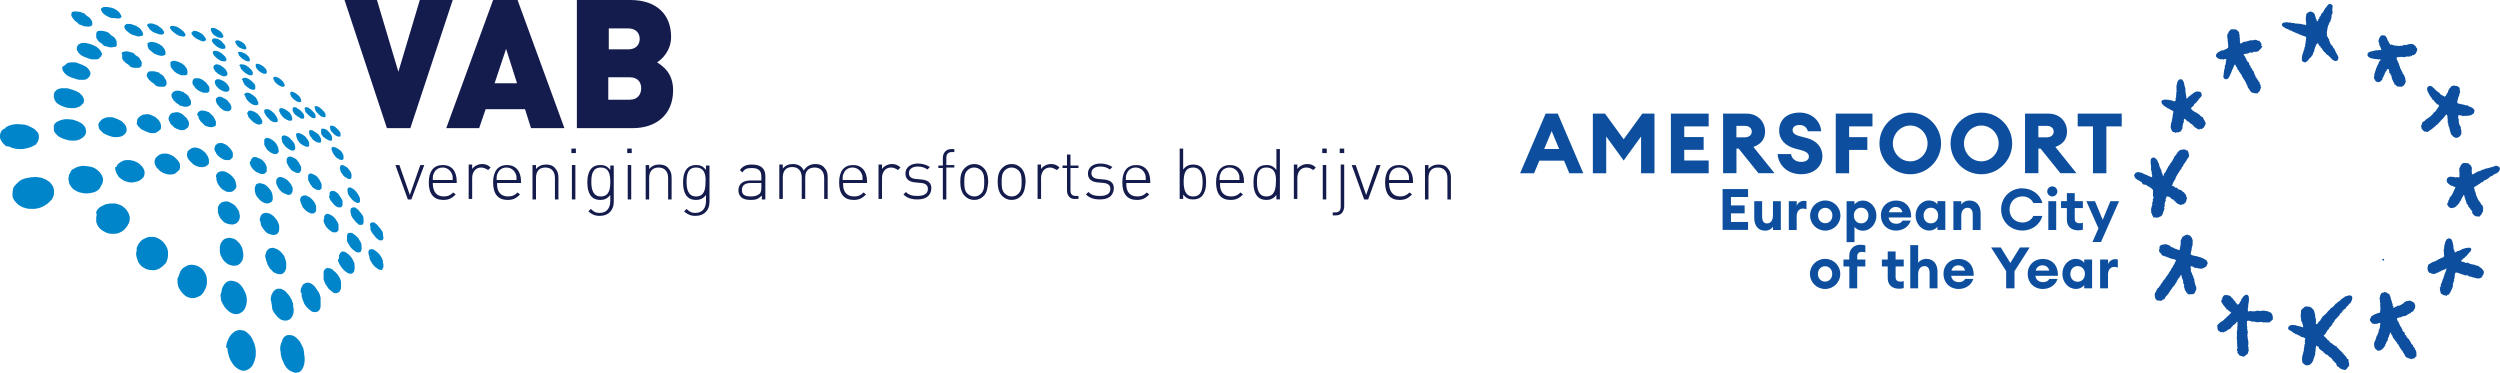 <?xml version="1.0" encoding="UTF-8"?> <svg xmlns="http://www.w3.org/2000/svg" id="Laag_1" viewBox="0 0 501.41 74.77"><defs><style>.cls-1{isolation:isolate;}.cls-2{fill:#0085ca;}.cls-2,.cls-3,.cls-4{stroke-width:0px;}.cls-3{fill:#141b4d;}.cls-4{fill:#0d4f9e;}</style></defs><path class="cls-3" d="M81.8,40l-2.5-6.9h.8l2.1,6,2.1-6h.8l-2.6,6.9h-.7Z"></path><path class="cls-3" d="M89,39.4c.8,0,1.3-.2,1.9-.8l.5.4c-.7.7-1.3,1.1-2.5,1.1-1.9,0-2.9-1.2-2.9-3.5s1-3.5,2.8-3.5,2.8,1.2,2.8,3.3v.3h-4.8c0,1.7.7,2.7,2.2,2.7ZM90.6,34.8c-.3-.7-1-1.2-1.8-1.2s-1.5.4-1.8,1.2c-.2.4-.2.6-.2,1.3h4c0-.7,0-.9-.2-1.3Z"></path><path class="cls-3" d="M96.5,33.6c-1.2,0-1.8,1-1.8,2.1v4.2h-.7v-6.9h.7v.9c.4-.6,1.2-1,2-1,.7,0,1.2.2,1.7.7l-.5.5c-.5-.3-.9-.5-1.4-.5Z"></path><path class="cls-3" d="M101.9,39.4c.8,0,1.3-.2,1.9-.8l.5.4c-.7.7-1.3,1.1-2.5,1.1-1.9,0-2.9-1.2-2.9-3.5s1-3.5,2.8-3.5c1.7,0,2.8,1.2,2.8,3.3v.3h-4.8c-.1,1.7.7,2.7,2.2,2.7ZM103.4,34.8c-.3-.7-1-1.2-1.8-1.2s-1.5.4-1.8,1.2c-.2.4-.2.6-.2,1.3h4c0-.7,0-.9-.2-1.3Z"></path><path class="cls-3" d="M111.3,35.7c0-1.3-.7-2.1-1.9-2.1s-1.9.7-1.9,2.1v4.3h-.7v-6.9h.7v.8c.5-.6,1.2-.9,2-.9s1.4.2,1.8.7c.5.5.7,1.1.7,1.9v4.4h-.7v-4.3Z"></path><path class="cls-3" d="M114.6,29.8h.9v.9h-.9v-.9ZM114.7,33.1h.7v6.9h-.7v-6.9Z"></path><path class="cls-3" d="M120.3,43.3c-1,0-1.6-.3-2.3-.9l.5-.5c.5.5.9.8,1.8.8,1.4,0,2.1-1,2.1-2.4v-1.2c-.6.8-1.3,1-2,1s-1.3-.2-1.7-.6c-.7-.7-.9-1.8-.9-2.9s.2-2.2.9-2.9c.4-.4,1-.6,1.7-.6.8,0,1.4.2,2,1v-.9h.7v7.3c0,1.6-1,2.8-2.8,2.8ZM120.5,33.6c-1.7,0-1.9,1.5-1.9,2.9s.3,2.9,1.9,2.9c1.7,0,1.9-1.5,1.9-2.9s-.2-2.9-1.9-2.9Z"></path><path class="cls-3" d="M125.8,29.8h.9v.9h-.9v-.9ZM125.9,33.1h.7v6.9h-.7v-6.9Z"></path><path class="cls-3" d="M134,35.7c0-1.3-.7-2.1-1.9-2.1s-1.9.7-1.9,2.1v4.3h-.7v-6.9h.7v.8c.5-.6,1.2-.9,2-.9s1.4.2,1.8.7c.5.5.7,1.1.7,1.9v4.4h-.7v-4.3h0Z"></path><path class="cls-3" d="M139.5,43.3c-1,0-1.6-.3-2.3-.9l.5-.5c.5.5.9.8,1.8.8,1.4,0,2.1-1,2.1-2.4v-1.2c-.6.8-1.3,1-2,1s-1.3-.2-1.7-.6c-.7-.7-.9-1.8-.9-2.9s.2-2.2.9-2.9c.4-.4,1-.6,1.7-.6.8,0,1.4.2,2,1v-.9h.7v7.3c0,1.6-1,2.8-2.8,2.8ZM139.6,33.6c-1.7,0-1.9,1.5-1.9,2.9s.3,2.9,1.9,2.9c1.7,0,1.9-1.5,1.9-2.9.1-1.4-.2-2.9-1.9-2.9Z"></path><path class="cls-3" d="M152.7,39.3c-.6.6-1.1.8-2.1.8s-1.6-.2-2-.6c-.3-.3-.5-.8-.5-1.3,0-1.3.9-2,2.4-2h2.2v-.8c0-1.1-.5-1.7-1.9-1.7-1,0-1.5.2-1.9.9l-.5-.5c.6-.8,1.3-1.1,2.4-1.1,1.8,0,2.7.8,2.7,2.3v4.7h-.7v-.7h-.1ZM150.6,36.7c-1.2,0-1.8.5-1.8,1.4s.5,1.3,1.8,1.3c.6,0,1.2-.1,1.7-.5.3-.2.4-.7.4-1.3v-.9h-2.1Z"></path><path class="cls-3" d="M165.3,35.7c0-1.3-.7-2.1-1.9-2.1s-1.9.7-1.9,1.9v4.4h-.7v-4.3c0-1.3-.7-2.1-1.9-2.1s-1.9.7-1.9,2.1v4.3h-.7v-6.9h.7v.8c.5-.6,1.2-.9,2-.9,1,0,1.8.4,2.2,1.3.5-.8,1.3-1.3,2.3-1.3.8,0,1.4.2,1.8.7.5.5.7,1.1.7,1.9v4.4h-.7v-4.2h0Z"></path><path class="cls-3" d="M171.3,39.4c.8,0,1.3-.2,1.9-.8l.5.4c-.7.7-1.3,1.1-2.5,1.1-1.9,0-2.9-1.2-2.9-3.5s1-3.5,2.8-3.5c1.7,0,2.8,1.2,2.8,3.3v.3h-4.8c-.1,1.7.7,2.7,2.2,2.7ZM172.8,34.8c-.3-.7-1-1.2-1.8-1.2s-1.5.4-1.8,1.2c-.2.4-.2.6-.2,1.3h4c0-.7,0-.9-.2-1.3Z"></path><path class="cls-3" d="M178.7,33.6c-1.2,0-1.8,1-1.8,2.1v4.2h-.7v-6.9h.7v.9c.4-.6,1.2-1,2-1,.7,0,1.2.2,1.7.7l-.5.5c-.5-.3-.8-.5-1.4-.5Z"></path><path class="cls-3" d="M184,40c-1.2,0-2.1-.3-2.8-1l.5-.5c.5.6,1.3.8,2.3.8,1.4,0,2.1-.5,2.1-1.4,0-.7-.4-1.1-1.3-1.2l-1.1-.1c-1.4-.1-2.1-.7-2.1-1.8,0-1.2,1-2,2.5-2,1,0,1.8.3,2.4.7l-.5.5c-.5-.4-1.2-.6-1.9-.6-1.1,0-1.8.5-1.8,1.3,0,.7.4,1.1,1.4,1.2l1.1.1c1.1.1,2,.5,2,1.8-.1,1.5-1.1,2.2-2.8,2.2Z"></path><path class="cls-3" d="M189.8,40h-.7v-6.3h-.9v-.5h.9v-1.5c0-1,.6-1.8,1.7-1.8h.6v.6h-.5c-.7,0-1.1.4-1.1,1.1v1.5h1.6v.5h-1.6v6.4Z"></path><path class="cls-3" d="M197.3,39.3c-.5.5-1.1.8-1.9.8s-1.4-.3-1.9-.8c-.7-.7-.9-1.8-.9-2.8s.1-2,.9-2.8c.5-.5,1.1-.8,1.9-.8s1.4.3,1.9.8c.7.7.9,1.8.9,2.8-.1,1-.2,2.1-.9,2.8ZM196.8,34.2c-.4-.4-.9-.6-1.4-.6-.6,0-1,.2-1.4.6-.6.6-.6,1.5-.6,2.3s0,1.7.6,2.3c.4.4.9.6,1.4.6.6,0,1-.2,1.4-.6.6-.6.6-1.5.6-2.3,0-.8,0-1.7-.6-2.3Z"></path><path class="cls-3" d="M204.8,39.3c-.5.5-1.1.8-1.9.8s-1.4-.3-1.9-.8c-.7-.7-.9-1.8-.9-2.8s.1-2,.9-2.8c.5-.5,1.1-.8,1.9-.8s1.4.3,1.9.8c.7.7.9,1.8.9,2.8-.1,1-.2,2.1-.9,2.8ZM204.3,34.2c-.4-.4-.9-.6-1.4-.6-.6,0-1,.2-1.4.6-.6.6-.6,1.5-.6,2.3s0,1.7.6,2.3c.4.4.9.6,1.4.6.6,0,1-.2,1.4-.6.6-.6.6-1.5.6-2.3,0-.8,0-1.7-.6-2.3Z"></path><path class="cls-3" d="M210.6,33.6c-1.2,0-1.8,1-1.8,2.1v4.2h-.7v-6.9h.7v.9c.4-.6,1.2-1,2-1,.7,0,1.2.2,1.7.7l-.5.5c-.6-.3-.9-.5-1.4-.5Z"></path><path class="cls-3" d="M214,38.2v-4.5h-.9v-.5h.9v-2.2h.7v2.2h1.6v.5h-1.6v4.5c0,.7.3,1.1,1.1,1.1h.5v.6h-.6c-1.1.1-1.7-.7-1.7-1.7Z"></path><path class="cls-3" d="M220.6,40c-1.2,0-2.1-.3-2.8-1l.5-.5c.5.6,1.3.8,2.3.8,1.4,0,2.1-.5,2.1-1.4,0-.7-.4-1.1-1.3-1.2l-1.1-.1c-1.4-.1-2.1-.7-2.1-1.8,0-1.2,1-2,2.5-2,1,0,1.8.3,2.4.7l-.5.5c-.5-.4-1.2-.6-1.9-.6-1.1,0-1.8.5-1.8,1.3,0,.7.4,1.1,1.4,1.2l1.1.1c1.1.1,2,.5,2,1.8-.1,1.5-1.1,2.2-2.8,2.2Z"></path><path class="cls-3" d="M228.1,39.4c.8,0,1.3-.2,1.9-.8l.5.4c-.7.7-1.3,1.1-2.5,1.1-1.9,0-2.9-1.2-2.9-3.5s1-3.5,2.8-3.5c1.7,0,2.8,1.2,2.8,3.3v.3h-4.8c-.1,1.7.7,2.7,2.2,2.7ZM229.6,34.8c-.3-.7-1-1.2-1.8-1.2s-1.5.4-1.8,1.2c-.2.4-.2.6-.2,1.3h4c0-.7,0-.9-.2-1.3Z"></path><path class="cls-3" d="M241,39.4c-.4.4-1,.6-1.7.6-.8,0-1.4-.2-2-1v.9h-.7v-10.1h.7v4.2c.6-.8,1.3-1,2-1s1.3.2,1.7.6c.7.7.9,1.8.9,2.9s-.2,2.2-.9,2.9ZM239.3,33.6c-1.7,0-1.9,1.5-1.9,2.9s.3,2.9,1.9,2.9c1.7,0,1.9-1.5,1.9-2.9s-.3-2.9-1.9-2.9Z"></path><path class="cls-3" d="M246.9,39.4c.8,0,1.3-.2,1.9-.8l.5.4c-.7.7-1.3,1.1-2.5,1.1-1.9,0-2.9-1.2-2.9-3.5s1-3.5,2.8-3.5c1.7,0,2.8,1.2,2.8,3.3v.3h-4.8c-.1,1.7.7,2.7,2.2,2.7ZM248.4,34.8c-.3-.7-1-1.2-1.8-1.2s-1.5.4-1.8,1.2c-.2.4-.2.6-.2,1.3h4c0-.7,0-.9-.2-1.3Z"></path><path class="cls-3" d="M256,39.1c-.6.8-1.3,1-2,1s-1.3-.2-1.7-.6c-.7-.7-.9-1.8-.9-2.9s.2-2.2.9-2.9c.4-.4,1-.6,1.7-.6.8,0,1.4.2,2,1v-4.2h.7v10.1h-.7v-.9ZM254,33.6c-1.7,0-1.9,1.5-1.9,2.9s.3,2.9,1.9,2.9,1.9-1.5,1.9-2.9c.1-1.4-.2-2.9-1.9-2.9Z"></path><path class="cls-3" d="M262,33.6c-1.2,0-1.8,1-1.8,2.1v4.2h-.7v-6.9h.7v.9c.4-.6,1.2-1,2-1,.7,0,1.2.2,1.7.7l-.5.5c-.5-.3-.8-.5-1.4-.5Z"></path><path class="cls-3" d="M265.2,29.8h.9v.9h-.9v-.9ZM265.3,33.1h.7v6.9h-.7v-6.9Z"></path><path class="cls-3" d="M267.9,43.2h-.6v-.6h.5c.8,0,1.1-.4,1.1-1.2v-8.4h.7v8.5c-.1,1-.6,1.7-1.7,1.7ZM268.7,29.8h.9v.9h-.9v-.9Z"></path><path class="cls-3" d="M273.6,40l-2.5-6.9h.8l2.1,6,2.1-6h.8l-2.5,6.9h-.8Z"></path><path class="cls-3" d="M280.8,39.4c.8,0,1.3-.2,1.9-.8l.5.4c-.7.7-1.3,1.1-2.5,1.1-1.9,0-2.9-1.2-2.9-3.5s1-3.5,2.8-3.5c1.7,0,2.8,1.2,2.8,3.3v.3h-4.8c0,1.7.8,2.7,2.2,2.7ZM282.4,34.8c-.3-.7-1-1.2-1.8-1.2s-1.5.4-1.8,1.2c-.2.4-.2.6-.2,1.3h4c0-.7,0-.9-.2-1.3Z"></path><path class="cls-3" d="M290.3,35.7c0-1.3-.7-2.1-1.9-2.1s-1.9.7-1.9,2.1v4.3h-.7v-6.9h.7v.8c.5-.6,1.2-.9,2-.9s1.4.2,1.8.7c.5.5.7,1.1.7,1.9v4.4h-.7v-4.3Z"></path><g class="cls-1"><path class="cls-2" d="M63.1,21.5h0v-.1h0c0-.1.1-.1.2-.1h.3c.1,0,.2.1.4.2.1.1.3.2.4.3.1.1.2.2.3.3.1.1.2.2.3.3.1.1.1.2.2.3,0,.1.1.2.1.3v.3h0c0,.1-.1.1-.1.2h-.3c-.1,0-.2-.1-.4-.1-.1-.1-.3-.2-.4-.3-.1-.1-.2-.2-.3-.3-.1-.1-.2-.2-.3-.3-.1-.1-.1-.2-.2-.3-.2-.5-.2-.6-.2-.7Z"></path><path class="cls-2" d="M47.2,8.3s0-.1,0,0q.1-.1.2-.2h.3c.1,0,.3.1.4.1.1.1.3.2.4.2.1.1.3.2.4.3.1.1.2.2.3.4,0,.1.1.1.1.2s.1.1.1.2v.3l-.1.1h-.3c-.1,0-.3-.1-.4-.1-.1-.1-.3-.1-.5-.2-.1-.1-.3-.2-.4-.3-.1-.1-.2-.3-.3-.4,0-.1-.1-.1-.1-.2s-.1-.1-.1-.2v-.1c-.1,0-.1-.1,0-.1Z"></path><path class="cls-2" d="M54.8,15.7v-.1s0-.1.1-.1c0,0,.1,0,.1-.1h.2c.1,0,.2,0,.4.1.1.1.3.1.4.2.1.1.3.2.4.3.1.1.3.3.4.4,0,.1.1.1.1.2s.1.1.1.2,0,.1.1.2v.2s0,.1-.1.1c0,0-.1,0-.1.1h-.2c-.1,0-.2,0-.4-.1-.1-.1-.3-.1-.4-.2-.1-.1-.3-.2-.4-.3-.1-.1-.3-.3-.4-.4,0-.1-.1-.1-.1-.2s-.1-.1-.1-.2,0-.1-.1-.2v-.1Z"></path><path class="cls-2" d="M58.2,18.7v-.1s0-.1.1-.1c0,0,.1,0,.1-.1h.1c.1,0,.2,0,.4.1.1.1.3.1.4.2.1.1.3.2.4.3.1.1.3.3.4.4s.1.1.1.2.1.1.1.2.1.1.1.2v.3s0,.1-.1.1l-.1.1h-.1c-.1,0-.2,0-.4-.1-.1,0-.3-.1-.4-.2-.1-.1-.3-.2-.4-.3-.1-.1-.3-.3-.4-.4q-.1-.1-.1-.2c0-.1-.1-.1-.1-.2s0-.1-.1-.2c.1-.1,0-.1,0-.2Z"></path><path class="cls-2" d="M66.2,25.7h0v-.3c0-.1.1-.1.1-.2h.3c.1,0,.2.1.4.1.1.1.3.2.4.3.1.1.2.2.3.3.1.1.2.2.3.3.1.1.1.2.2.3s.1.2.1.3v.4c0,.1-.1.2-.1.2h-.3c-.1,0-.2-.1-.4-.1-.1-.1-.3-.2-.4-.3s-.2-.2-.3-.3c-.1-.1-.2-.2-.3-.3-.1-.1-.2-.2-.2-.3,0-.2-.1-.3-.1-.4Z"></path><path class="cls-2" d="M51.3,13v-.1s0-.1.1-.1h.3c.1,0,.3.1.4.1.1.1.3.1.4.2.1.1.3.2.4.3.1.1.3.3.4.4,0,.1.1.1.1.2s.1.1.1.2v.4s0,.1-.1.1c0,0-.1,0-.1.1h-.2c-.1,0-.3,0-.4-.1-.1-.1-.3-.1-.4-.2-.2-.1-.3-.2-.4-.3-.1-.1-.3-.3-.4-.4,0-.1-.1-.1-.1-.2s-.1-.1-.1-.2v-.4Z"></path><path class="cls-2" d="M61.1,21.8h0v-.1h0c0-.1.1-.1.2-.2h.3c.1,0,.2.1.4.2.1.1.3.2.4.3.1.1.2.2.3.3.1.1.2.2.3.3.1.1.1.2.2.3,0,.1.1.2.1.3v.3h0c0,.1-.1.1-.2.2h-.3c-.1,0-.3-.1-.4-.2s-.3-.2-.4-.3c-.1-.1-.2-.2-.3-.3-.1-.1-.2-.2-.3-.3-.1-.1-.1-.2-.2-.3,0-.3-.1-.4-.1-.5Z"></path><path class="cls-2" d="M42.3,5.7q0-.1,0,0,.1-.1.2-.1h.4c.1,0,.3.1.5.2.2.1.3.2.5.3s.3.2.4.3c.1.1.2.2.3.4,0,.1.1.1.1.2s.1.1.1.2v.2s0,.1-.1.1c0,0-.1,0-.1.1h-.4c-.1,0-.3-.1-.5-.1-.2-.1-.3-.2-.5-.3s-.3-.2-.4-.3c-.1-.1-.3-.3-.3-.4s-.1-.1-.1-.2-.1-.1-.1-.2v-.4Z"></path><path class="cls-2" d="M47.7,10.6s0-.1.1-.1l.1-.1h.3c.1,0,.3.1.4.1.2.1.3.2.5.2.1.1.3.2.4.3.1.1.3.3.4.4,0,.1.1.1.1.2s.1.1.1.2v.4l-.1.1h-.3c-.1,0-.3-.1-.4-.1-.2-.1-.3-.2-.5-.3-.2-.1-.3-.2-.4-.3-.1-.1-.3-.3-.4-.4,0-.1-.1-.1-.1-.2s-.1-.1-.1-.2v-.2c-.1.1-.1,0-.1,0Z"></path><path class="cls-2" d="M64.4,26.3s0-.1,0,0v-.3c0-.1.1-.2.2-.2h.3c.1,0,.2.1.4.1.1.1.3.2.4.3.1.1.2.2.3.3.1.1.2.2.3.4.1.1.2.2.2.4.1.1.1.2.1.3v.4c0,.1-.1.2-.1.2-.1,0-.2.1-.3,0-.1,0-.2-.1-.4-.1-.1-.1-.3-.2-.5-.3-.1-.1-.2-.2-.4-.3-.1-.1-.2-.2-.3-.4-.1-.1-.2-.2-.2-.4v-.4Z"></path><path class="cls-2" d="M58.7,21.9h0v-.2h0c0-.1.1-.1.2-.2h.3c.1,0,.3.1.4.2s.3.2.5.3c.1.1.2.2.3.3.1.1.2.2.3.3.1.1.1.2.2.3,0,.1.1.2.1.3v.4c0,.1-.1.2-.2.2h-.3c-.1,0-.3-.1-.4-.2-.2-.1-.3-.2-.5-.3-.1-.1-.2-.2-.4-.3-.1-.1-.2-.2-.3-.4-.1-.1-.1-.2-.2-.4,0-.1,0-.2,0-.3Z"></path><path class="cls-2" d="M42.6,7.9s0-.1.1-.1l.1-.1h.4c.2,0,.3.1.5.1.2.1.3.2.5.3s.3.2.4.4c.1.1.3.3.4.4,0,.1.1.1.1.2s.1.1.1.2v.3s0,.1-.1.1l-.1.1h-.4c-.2,0-.3-.1-.5-.1-.2-.1-.3-.2-.5-.3s-.3-.2-.5-.4c-.1-.1-.3-.3-.4-.4,0-.1-.1-.1-.1-.2s-.1-.1-.1-.2v-.2q.1,0,.1-.1Z"></path><path class="cls-2" d="M48,13.1s0-.1.1-.1l.1-.1h.4c.1,0,.3.1.5.1.2.1.3.1.5.3.2.1.3.2.5.4.1.1.3.3.4.4,0,.1.1.1.1.2s.1.1.1.2v.4l-.1.1s-.1,0-.1.1h-.2c-.1,0-.3,0-.5-.1s-.3-.2-.5-.3c-.2-.1-.3-.2-.5-.4-.1-.1-.3-.3-.4-.4q-.1-.1-.1-.2c0-.1-.1-.1-.1-.2v-.2c-.2-.1-.2-.2-.2-.2Z"></path><path class="cls-2" d="M66.5,30q0-.1,0,0v-.3c0-.1.1-.2.2-.2s.2-.1.3,0c.1,0,.3.1.4.1.1.1.3.2.5.3.1.1.2.2.4.3.1.1.2.2.3.4.1.1.2.3.2.4.1.1.1.2.1.4v.4c0,.1-.1.2-.1.2-.1,0-.2.1-.3.1s-.3-.1-.4-.1c-.1-.1-.3-.2-.5-.3-.1-.1-.3-.2-.4-.4-.1-.1-.2-.3-.3-.4-.1-.1-.2-.3-.2-.4-.1-.3-.2-.4-.2-.5Z"></path><path class="cls-2" d="M62,26.6h0v-.3c0-.1.1-.2.2-.2h.3c.1,0,.3.1.4.2.2.1.3.2.5.3.1.1.3.2.4.3s.2.2.3.4c.1.1.2.3.2.4.1.1.1.2.1.3v.4c0,.1-.1.2-.2.2s-.2.1-.3,0c-.1,0-.3-.1-.4-.1-.2-.1-.3-.2-.5-.3-.1-.1-.3-.2-.4-.4-.1-.1-.2-.3-.3-.4-.1-.1-.2-.3-.2-.4-.1-.1-.1-.3-.1-.4Z"></path><path class="cls-2" d="M38.6,6.4c0-.1.1-.1.2-.2h.3c.1,0,.3,0,.4.1.1,0,.3.1.5.2.2.1.4.2.5.3.2.1.3.3.4.4.1.1.2.3.3.4.1.1.1.3.1.4h0c0,.1-.1.1-.2.2-.1,0-.2.1-.3.1s-.3,0-.4-.1c-.1,0-.3-.1-.5-.2-.2-.1-.4-.2-.6-.3-.2-.1-.3-.3-.5-.4-.1-.1-.2-.3-.3-.4-.1-.1-.1-.3-.1-.4h0q.2,0,.2-.1,0,.1,0,0c0,.1,0,0,0,0Z"></path><path class="cls-2" d="M42.7,10.4s0-.1.1-.1l.1-.1h.4c.2,0,.3.1.5.1.2.1.3.2.5.3.2.1.3.2.5.4.1.1.3.3.4.4,0,.1.1.1.1.2s.1.1.1.2v.3s0,.1-.1.1l-.1.1h-.4c-.2,0-.3-.1-.5-.1-.2-.1-.4-.2-.5-.3-.2-.1-.3-.2-.5-.4-.1-.1-.3-.3-.4-.4,0-.1-.1-.1-.1-.2s-.1-.1-.1-.2v-.3Z"></path><path class="cls-2" d="M56,22.2s0-.1,0,0v-.3q.1-.1.2-.2h.4c.1,0,.3.1.5.2s.3.2.5.3c.1.1.3.2.4.3.1.1.2.2.3.4.1.1.1.2.2.4,0,.1.1.2.1.3v.4c0,.1-.1.2-.2.2h-.4c-.1,0-.3-.1-.5-.2s-.3-.2-.5-.3c-.1-.1-.3-.2-.4-.4-.1-.1-.2-.3-.3-.4s-.1-.3-.2-.4c-.1-.1-.1-.2-.1-.3Z"></path><path class="cls-2" d="M48.5,15.9q0-.1.1-.1l.1-.1s.1,0,.2-.1h.2c.1,0,.3,0,.5.1s.3.1.5.3c.2.1.3.2.5.4.1.1.3.3.4.4q.1.1.1.2c0,.1.1.1.1.2v.6l-.1.1-.1.1h-.2c-.1,0-.3,0-.5-.1s-.3-.1-.5-.3c-.2-.1-.3-.2-.5-.4-.2-.1-.3-.3-.4-.5-.1-.1-.1-.2-.1-.2,0-.1-.1-.1-.1-.2v-.2q-.2-.1-.2-.2Z"></path><path class="cls-2" d="M68.2,33.9s0-.1,0,0v-.4c0-.1.1-.2.1-.3.1-.1.2-.1.3-.1s.3.1.4.1c.1.1.3.2.5.3.1.1.3.2.4.4.1.1.2.3.3.4.1.1.2.3.2.4.1.1.1.3.1.4v.4c0,.1-.1.2-.1.3-.1.1-.2.1-.3.1s-.3,0-.4-.1c-.2-.1-.3-.2-.5-.3-.1-.1-.3-.2-.4-.4-.1-.1-.2-.3-.3-.4-.1-.1-.2-.3-.2-.4,0-.1-.1-.3-.1-.4Z"></path><path class="cls-2" d="M59.4,27.2q0-.1,0,0v-.3c0-.1.1-.2.2-.2h.4c.1,0,.3.1.5.2.2.1.3.2.5.3.1.1.3.2.4.4.1.1.2.3.3.4.1.1.2.3.2.4.1.1.1.3.1.4v.4c0,.1-.1.2-.2.2s-.2.1-.4,0c-.1,0-.3-.1-.5-.2-.2-.1-.3-.2-.5-.3-.1-.1-.3-.2-.4-.4-.1-.1-.2-.3-.3-.4-.1-.3-.2-.4-.2-.6-.1-.1-.1-.2-.1-.3Z"></path><path class="cls-2" d="M34.1,5.4q.1-.1.2-.2h.4c.1,0,.3,0,.5.1.2,0,.3.1.5.2.2.1.4.2.6.4.2.1.3.3.5.4.1.1.2.3.3.4.1.1.1.3.1.4h0c0,.1-.1.1-.2.2-.1,0-.2.1-.4,0-.1,0-.3,0-.5-.1-.2,0-.3-.1-.5-.2-.2-.1-.4-.2-.6-.4-.2-.1-.3-.3-.5-.4-.1-.1-.2-.3-.3-.4-.1-.1-.1-.3-.1-.4h0q-.1.1,0,0,0,.1,0,0c0,.1,0,0,0,0Z"></path><path class="cls-2" d="M42.9,13.2q0-.1.1-.1l.1-.1q.1,0,.2-.1h.2c.2,0,.3.1.5.1.2.1.4.2.5.3.2.1.3.2.5.4.2.1.3.3.4.5.1.1.1.2.1.2,0,.1.1.1.1.2v.4q0,.1-.1.1l-.1.1q-.1,0-.2.1h-.2c-.2,0-.3,0-.5-.1l-.6-.3c-.2-.1-.4-.3-.5-.4-.2-.1-.3-.3-.4-.5-.1-.1-.1-.2-.1-.2,0-.1-.1-.1-.1-.2v-.2c.1-.1.1-.2.1-.2Z"></path><path class="cls-2" d="M53,22.4h0v-.3c.1-.1.2-.2.3-.2h.4c.2,0,.3.1.5.2s.3.2.5.4c.1.1.3.2.4.4.1.1.2.3.3.4s.1.3.2.4c0,.1.1.2.1.3v.4c-.1,0-.2.1-.3.1h-.4c-.2,0-.3-.1-.5-.2s-.4-.2-.5-.4c-.1-.1-.3-.3-.4-.4-.1-.1-.2-.3-.3-.4s-.1-.3-.2-.4c-.1,0-.1-.2-.1-.3Z"></path><path class="cls-2" d="M49,19q0-.1.1-.2l.1-.1s.1-.1.2-.1h.2c.2,0,.3,0,.5.1s.3.1.5.3c.2.1.3.2.5.4.2.1.3.3.4.5.1.1.1.2.1.2,0,.1.1.2.1.2q0,.1.1.2v.4l-.1.1s-.1.1-.2.1h-.2c-.2,0-.3,0-.5-.1s-.4-.1-.5-.3c-.2-.1-.4-.2-.5-.4-.2-.2-.3-.3-.4-.5-.1-.1-.1-.2-.1-.2,0-.1-.1-.2-.1-.2v-.2c-.2,0-.2-.1-.2-.2Z"></path><path class="cls-2" d="M69.7,38.4s0-.1,0,0v-.4c0-.1.1-.3.1-.3.1-.1.2-.1.3-.1s.3,0,.4.1c.2.1.3.2.5.3.1.1.3.3.4.4.1.1.2.3.3.4.1.2.2.3.3.5.1.2.1.3.2.5v.4c0,.2,0,.3-.1.4-.1.1-.2.1-.3.1s-.3,0-.4-.1c-.2-.1-.3-.2-.5-.3-.1-.1-.3-.3-.4-.4-.1-.1-.2-.3-.4-.5-.1-.2-.2-.3-.3-.5,0-.2-.1-.4-.1-.5Z"></path><path class="cls-2" d="M56.5,27.8q0-.1,0,0v-.4c.1-.1.1-.2.3-.2.1,0,.3-.1.4,0,.2,0,.3.1.5.2.2.1.4.2.5.4l.4.4c.1.1.2.3.3.4.1.1.2.3.2.4s.1.3.1.4v.4c0,.1-.1.2-.2.3-.1.1-.2.1-.4.1s-.3-.1-.5-.2c-.2-.1-.4-.2-.6-.4-.2-.1-.3-.3-.4-.4s-.2-.3-.3-.4c-.1-.1-.2-.3-.2-.4-.1-.4-.1-.5-.1-.6Z"></path><path class="cls-2" d="M43.1,16.3q0-.1.1-.2l.1-.1c.1,0,.1-.1.2-.1h.2c.2,0,.4,0,.6.1l.6.3c.2.1.4.3.5.4.2.2.3.3.4.5.1.1.1.2.1.2,0,.1.1.2.1.2v.4q0,.1-.1.2l-.1.1c-.1,0-.1.1-.2.1h-.2c-.2,0-.4,0-.6-.1l-.6-.3c-.2-.1-.4-.3-.5-.4-.2-.2-.3-.3-.4-.5-.1-.1-.1-.2-.1-.2,0-.1-.1-.2-.1-.2v-.4Z"></path><path class="cls-2" d="M29.6,4.9c.1-.1.2-.1.3-.2h.4c.2,0,.3,0,.5.1s.4.1.6.2c.2.1.4.2.6.4.2.1.4.3.5.4.1.1.2.3.3.4.1.1.1.3.1.4v.1h0q-.1.1-.3.2c-.1,0-.3.1-.4,0-.2,0-.3,0-.5-.1s-.4-.1-.6-.2c-.2-.1-.5-.2-.7-.4-.2-.1-.4-.3-.5-.5s-.2-.3-.3-.5c-.1.1-.1,0-.1-.2v-.1q0,.1.1,0-.1,0,0,0h0Z"></path><path class="cls-2" d="M49.6,22.7q0-.1.1-.2c0-.1.1-.1.1-.2,0,0,.1-.1.2-.1h.2c.2,0,.3,0,.5.1s.4.1.6.3c.2.1.4.2.5.4.2.2.3.3.4.5.1.1.1.2.2.3,0,.1.1.2.1.2,0,.1,0,.2.1.2v.4c0,.1-.1.1-.1.2,0,0-.1.1-.2.1s-.1,0-.2.1c-.2,0-.3,0-.5-.1s-.4-.1-.6-.3c-.2-.1-.4-.3-.5-.4l-.5-.5c-.1-.1-.1-.2-.2-.3,0-.1-.1-.2-.1-.3v-.2c-.2,0-.2-.1-.1-.2Z"></path><path class="cls-2" d="M74.3,45.6c0-.2-.1-.3-.1-.5,0-.1,0-.3.1-.3q.1-.1.2-.2h.4c.2,0,.3.1.5.3.2.1.3.3.5.5s.3.4.5.6c.1.2.3.4.4.7v.4c0,.2.1.3.1.5,0,.1,0,.3-.1.4,0,.1-.1.2-.2.2h-.4c-.2,0-.3-.1-.5-.3-.2-.1-.4-.3-.5-.5-.2-.2-.3-.4-.5-.6-.1-.2-.3-.5-.4-.7v-.5c0,.1,0,0,0,0Z"></path><path class="cls-2" d="M70.3,42.6v-.5c0-.1.1-.2.1-.3q.1-.1.3-.2h.4c.2,0,.3.1.5.3.2.1.4.3.5.5.2.2.3.4.5.6.1.2.3.4.3.7v.4c0,.2.1.3,0,.5,0,.1,0,.3-.1.3-.1.1-.1.2-.2.2h-.4c-.2,0-.4-.1-.5-.3-.2-.1-.4-.3-.5-.5-.2-.2-.3-.4-.5-.6-.1-.2-.3-.5-.3-.7v-.2q-.1-.1-.1-.2h0Z"></path><path class="cls-2" d="M66.1,39.1v-.4c0-.1.1-.2.2-.3s.2-.1.3-.1h.4c.2.1.4.2.5.3.2.1.4.3.5.5s.3.4.4.6c.1.2.2.4.3.6v.8c0,.1-.1.2-.1.3-.1.1-.2.1-.3.2h-.4c-.2-.1-.4-.1-.6-.3-.2-.1-.4-.3-.5-.5-.2-.2-.3-.4-.5-.6-.1-.2-.2-.4-.3-.7v-.2c.2-.1.1-.1.1-.2h0Z"></path><path class="cls-2" d="M61.8,35.6v-.4c0-.1.1-.2.2-.3s.2-.1.3-.1.3,0,.4.1l.6.3c.2.1.4.3.5.5.2.2.3.4.4.6.1.2.2.4.3.6v.8c0,.1-.1.2-.2.3s-.2.1-.3.1h-.4l-.6-.3c-.2-.1-.4-.3-.5-.5-.2-.2-.3-.4-.4-.6-.1-.2-.2-.4-.3-.6v-.5h0Z"></path><path class="cls-2" d="M57.5,32.1c0-.1,0-.3.1-.4.1-.1.1-.2.2-.2.1-.1.2-.1.3-.1s.3,0,.5.1.4.2.6.3c.2.1.4.3.5.5.2.2.3.4.4.6.1.2.2.4.3.6v.4c0,.2,0,.3-.1.4,0,.1-.1.2-.2.3s-.2.1-.3.1-.3,0-.5-.1c-.2-.1-.4-.2-.6-.3-.2-.1-.4-.3-.5-.5-.2-.2-.3-.4-.4-.6-.1-.2-.2-.4-.3-.6v-.2q0-.2,0-.3h0Z"></path><path class="cls-2" d="M43.3,19.9c0-.1.1-.2.2-.3.1-.1.2-.1.3-.2h.4c.2,0,.3.1.5.2l.6.3c.2.1.4.3.5.5.2.2.3.3.4.5.1.2.2.4.2.5v.4c0,.1-.1.2-.2.3-.1.1-.2.1-.3.2h-.4c-.2,0-.3-.1-.5-.1-.2-.1-.4-.2-.6-.4-.2-.1-.4-.3-.5-.5-.2-.2-.3-.4-.4-.5-.1-.2-.1-.4-.2-.5v-.4h0Z"></path><path class="cls-2" d="M53,28.4h0v-.4l.3-.3c.1,0,.3-.1.5,0,.2,0,.4.1.5.2.2.1.4.2.6.4.2.1.3.3.4.4s.2.3.3.5.2.3.2.5.1.3.1.4v.4l-.3.3c-.1.1-.3.1-.5.1s-.4-.1-.6-.2c-.2-.1-.4-.2-.6-.4-.2-.1-.3-.3-.4-.4-.1-.2-.2-.3-.3-.5s-.2-.3-.2-.5v-.5Z"></path><path class="cls-2" d="M38.7,16.1c0-.1.1-.2.2-.3.1-.1.2-.1.4-.1h.5c.2,0,.4.1.6.2.2.1.4.2.6.4.2.1.4.3.5.5s.3.3.4.5c.1.2.1.3.1.5v.4c0,.1-.1.2-.2.3-.1.1-.2.1-.4.1h-.5c-.2,0-.4-.1-.6-.2-.2-.1-.5-.2-.7-.4-.2-.1-.4-.3-.5-.5-.2-.2-.3-.4-.4-.5-.1-.2-.1-.4-.1-.5v-.2q0-.1.1-.2-.1,0,0,0Z"></path><path class="cls-2" d="M34.2,12.5c.1-.1.1-.2.3-.2.1-.1.3-.1.4-.1.2,0,.3,0,.5.1.2,0,.4.1.6.2.2.1.5.2.7.4.2.1.4.3.5.5s.3.3.3.5c.1.2.1.3.1.5v.4c0,.1-.1.2-.2.2-.1.1-.2.1-.4.1h-.5c-.2,0-.4-.1-.6-.2-.2-.1-.5-.2-.7-.4-.2-.1-.4-.3-.5-.5-.2-.2-.3-.3-.4-.5-.1-.2-.1-.3-.1-.5v-.2q-.1-.3,0-.3-.1,0,0,0Z"></path><path class="cls-2" d="M29.6,8.7c.1-.1.2-.2.3-.2s.3-.1.5-.1.4,0,.6.1c.2,0,.4.1.6.2.2.1.5.2.7.4.2.1.4.3.5.5s.3.3.3.5c.1.2.1.3.1.5v.3h0c-.1.1-.2.2-.3.2s-.3.1-.4.1c-.2,0-.4,0-.6-.1-.2,0-.4-.1-.6-.2-.3-.1-.5-.2-.7-.4-.2-.2-.4-.3-.6-.5-.2-.2-.3-.3-.3-.5-.1-.2-.1-.3-.1-.5v-.1q-.1,0,0-.2-.1.1,0,0c-.1.1-.1,0,0,0Z"></path><path class="cls-2" d="M25.1,5c.1-.1.2-.1.3-.2h.5c.2,0,.4,0,.6.1s.4.1.6.2c.3.1.5.3.7.4.2.1.4.3.5.5s.3.3.3.5c.1.2.1.3.1.4v.1h0c-.1.1-.2.2-.3.2s-.3.1-.5.1-.4,0-.6-.1-.4-.1-.7-.2c-.3-.1-.5-.3-.7-.4-.2-.2-.4-.3-.6-.5-.1-.2-.3-.3-.3-.5-.1-.2-.1-.3,0-.4v-.1s.1,0,.1-.1q0,.1,0,0h0Z"></path><path class="cls-2" d="M20.6,1.5c.1-.1.2-.1.4-.1h.5c.2,0,.4.1.6.1s.4.1.7.2.5.3.7.4c.2.2.4.3.5.5.1.2.2.3.3.5.1.2.1.3,0,.4h0c-.1.1-.2.1-.4.2h-.5c-.2,0-.4-.1-.6-.1-.3.1-.5,0-.8-.1s-.5-.3-.8-.4c-.2-.2-.4-.3-.6-.5-.1-.2-.2-.3-.3-.5-.1-.2-.1-.3,0-.4h0c.1-.1.2-.1.3-.2q-.1.1,0,0-.1,0,0,0Z"></path><path class="cls-2" d="M74,51.2c-.1-.2-.1-.4-.1-.6s0-.3.1-.4c.1-.1.1-.2.3-.2.1,0,.2-.1.4,0,.2,0,.4.1.6.3.2.1.4.3.6.5s.4.4.5.7c.2.2.3.5.4.8v.4c.1.2.1.4.1.6s0,.3-.1.5c-.1.1-.1.2-.2.3s-.2.1-.4,0c-.2,0-.4-.1-.6-.3-.2-.1-.4-.3-.6-.5s-.4-.5-.5-.7c-.2-.3-.3-.5-.4-.8v-.3c0-.2-.1-.2-.1-.3Z"></path><path class="cls-2" d="M69.6,47.9v-.6c0-.2.1-.3.1-.4.1-.1.2-.2.3-.2h.4c.2,0,.4.1.6.3.2.1.4.3.6.5s.4.4.5.7c.2.2.3.5.4.8v.4c0,.2.1.4,0,.6,0,.2-.1.3-.1.4-.1.1-.2.2-.3.2s-.3.1-.4,0c-.2,0-.4-.1-.6-.3-.2-.1-.4-.3-.6-.5s-.4-.5-.5-.7c-.2-.3-.3-.5-.4-.8v-.4Z"></path><path class="cls-2" d="M65,44v-.5c0-.1.1-.3.2-.4.1-.1.2-.2.3-.2h.4l.6.3c.2.1.4.3.6.5s.3.4.5.7c.1.2.3.5.3.7v.9c0,.2-.1.3-.2.4-.1.1-.2.2-.3.2h-.5c-.2,0-.4-.1-.6-.3-.2-.1-.4-.3-.6-.5s-.4-.4-.5-.7c-.1-.2-.3-.5-.3-.8v-.3q.1.1.1,0Z"></path><path class="cls-2" d="M60.2,40.2c0-.2,0-.4.1-.5,0-.1.1-.3.2-.3.1-.1.2-.1.4-.2h.5l.6.3c.2.1.4.3.6.5s.3.4.5.6c.1.2.2.5.3.7v.9c0,.1-.1.3-.2.4-.1.1-.2.2-.4.2h-.5l-.6-.3c-.2-.1-.4-.3-.6-.5s-.4-.4-.5-.7c-.1-.2-.2-.5-.3-.7v-.2c-.1,0-.1-.1-.1-.2,0,.1,0,0,0,0Z"></path><path class="cls-2" d="M55.4,36.4c0-.2,0-.3.1-.5l.3-.3c.1-.1.2-.1.4-.1s.3,0,.5.1.4.2.6.3c.2.1.4.3.6.5.2.2.3.4.5.6.1.2.2.5.3.7v.4c0,.2,0,.3-.1.5-.1.1-.1.2-.2.3-.1.1-.2.1-.4.2-.2,0-.3,0-.5-.1s-.5-.2-.7-.3-.4-.3-.6-.5c-.2-.2-.3-.4-.5-.7-.1-.2-.2-.5-.3-.7v-.2q0-.1,0-.2h0Z"></path><path class="cls-2" d="M39.6,22.8s0-.1,0,0q.1-.1.1-.2s0-.1.1-.1l.1-.1c.1-.1.2-.2.4-.2.1,0,.3-.1.5,0,.2,0,.4,0,.5.1.2.1.4.1.6.2,0,0,.1,0,.1.1l.1.1.1.1.1.1c.2.1.3.3.5.5.1.2.2.3.3.5s.1.3.2.5v.7s0,.1-.1.1c-.1.1-.2.2-.4.2-.1.1-.3.1-.5.1s-.4,0-.6-.1c-.2-.1-.4-.1-.6-.2,0,0-.1,0-.1-.1l-.1-.1-.1-.1-.1-.1-.5-.5c-.1-.2-.2-.3-.3-.5s-.1-.3-.1-.5c-.3-.2-.3-.4-.2-.5Z"></path><path class="cls-2" d="M50.3,32.3c0-.2.1-.3.1-.4l.3-.3c.1-.1.3-.1.4-.1.2,0,.3,0,.5.1s.4.2.7.3c.2.1.4.3.6.5.2.2.3.4.4.6.1.2.2.4.2.7v.4c0,.2,0,.3-.1.4l-.3.3c-.1.1-.3.1-.4.1-.2,0-.4,0-.6-.1-.2-.1-.5-.2-.7-.3-.2-.2-.4-.3-.6-.5-.2-.2-.3-.4-.5-.7-.1-.2-.2-.5-.2-.7v-.2q.2,0,.2-.1h0Z"></path><path class="cls-2" d="M34.5,18.7c.1-.1.2-.2.3-.3.1-.1.3-.1.5-.2h.6c.2,0,.4.1.6.2h.2s.1,0,.1.1c0,0,.1,0,.1.1.2.1.4.2.6.4.2.1.3.3.4.5.1.2.2.3.3.5s.1.3.1.5v.4c-.1.1-.1.2-.3.3-.1.1-.3.1-.4.2h-.6c-.2,0-.4-.1-.7-.2h-.2s-.1,0-.1-.1c0,0-.1,0-.1-.1-.2-.1-.4-.3-.6-.4l-.5-.5c-.1-.2-.2-.3-.3-.5s-.1-.3-.1-.5v-.2q.1-.1.1-.2h0Z"></path><path class="cls-2" d="M29.5,14.7c.1-.1.2-.2.3-.3.1-.1.3-.1.5-.1h.6c.2,0,.4.1.7.2h.2s.1,0,.1.1c0,0,.1,0,.1.1.2.1.4.3.6.4.2.1.3.3.4.5.1.2.2.3.3.5s.1.3.1.5v.4c-.1.1-.2.2-.3.3-.1.1-.3.1-.5.1h-.6c-.2,0-.5-.1-.7-.2,0,0-.1,0-.1-.1,0,0-.1,0-.1-.1,0,0-.1,0-.1-.1,0,0-.1,0-.1-.1-.2-.1-.4-.3-.6-.4l-.5-.5c-.1-.2-.2-.3-.3-.5s-.1-.3,0-.5v-.2q-.1.1,0,0h0Z"></path><path class="cls-2" d="M24.4,10.6c.1-.1.2-.2.4-.2.2-.1.3-.1.5-.1s.4,0,.7.1c.2.1.5.1.7.2,0,0,.1,0,.1.1,0,0,.1,0,.1.1,0,0,.1,0,.1.1,0,0,.1,0,.1.1.2.1.4.3.6.4.2.1.3.3.4.5.1.2.2.3.3.5,0,.2.1.3,0,.4v.4c-.1.1-.2.2-.3.3-.1.1-.3.1-.5.1h-.7c-.2,0-.5-.1-.7-.2,0,0-.1,0-.1-.1,0,0-.1,0-.1-.1,0,0-.1,0-.1-.1,0,0-.1,0-.1-.1-.2-.1-.4-.3-.6-.4l-.5-.5c-.1-.2-.2-.3-.2-.5v-.7q-.2-.3-.1-.3-.1,0,0,0Z"></path><path class="cls-2" d="M19.4,6.4c.1-.1.3-.2.4-.2.2,0,.4-.1.6,0,.2,0,.4,0,.7.1.2.1.5.1.7.3,0,0,.1,0,.1.1,0,0,.1,0,.1.1,0,0,.1,0,.1.1,0,0,.1,0,.1.1.2.1.4.3.6.4.2.1.3.3.4.5s.2.3.2.5v.8c-.1.1-.2.2-.4.2s-.4.1-.6.1-.5,0-.7-.1-.5-.1-.8-.2c0,0-.1,0-.1-.1,0,0-.1,0-.1-.1,0,0-.1,0-.1-.1,0,0-.1,0-.1-.1-.2-.1-.4-.3-.6-.4-.2-.2-.3-.3-.4-.5s-.2-.3-.2-.5v-.6q.1-.3.1-.4c0,.1,0,0,0,0Z"></path><path class="cls-2" d="M14.3,2.5c.1-.1.3-.1.5-.2h.6c.2,0,.5.1.7.1.3.1.5.2.8.3,0,0,.1,0,.1.1,0,0,.1,0,.1.1,0,0,.1,0,.1.1,0,0,.1,0,.1.1.2.1.4.3.6.4.2.2.3.3.4.5s.2.3.2.4v.7h-.1c-.1.1-.3.2-.4.2-.2,0-.4.1-.6,0-.2,0-.5,0-.7-.1-.3-.1-.5-.2-.8-.3,0,0-.1,0-.1-.1,0,0-.1,0-.1-.1,0,0-.1,0-.1-.1,0,0-.1,0-.1-.1-.2-.1-.5-.3-.6-.5-.2-.2-.3-.3-.4-.5s-.2-.3-.2-.5c0-.1,0-.3.1-.4v-.2q-.2.2-.1.1,0,.1,0,0Z"></path><path class="cls-2" d="M43.1,29.5c0-.1.1-.2.1-.3s.1-.2.2-.2c.1-.1.2-.1.2-.2.1,0,.2-.1.3-.1h.7c.2.1.5.2.7.3s.4.3.6.5c.2.2.4.4.5.6.1.1.1.2.2.3,0,.1.1.2.1.3v.6c0,.1,0,.2-.1.3,0,.1-.1.2-.2.2l-.2.2c-.1.1-.2.1-.3.1h-.7c-.2-.1-.5-.1-.7-.3-.2-.1-.5-.3-.7-.5s-.4-.4-.5-.7c-.1-.1-.1-.2-.2-.4,0-.1-.1-.2-.1-.3v-.3c0,.1,0,0,.1-.1Z"></path><path class="cls-2" d="M68,51.9v-.6c0-.2.1-.3.2-.5.1-.1.2-.2.3-.3.1-.1.3-.1.5,0,.2,0,.4.1.6.3.2.1.4.3.6.5s.4.5.5.7c.2.3.3.6.4.9v.4c0,.2.1.5,0,.7,0,.2-.1.4-.1.5-.1.1-.2.2-.3.3-.1.1-.3.1-.5.1s-.4-.1-.7-.3c-.2-.1-.4-.3-.7-.6-.2-.2-.4-.5-.6-.8s-.3-.6-.4-.9v-.3l.2-.1Z"></path><path class="cls-2" d="M51.1,37.7c0-.1,0-.2.1-.3,0-.1.1-.2.1-.3.1-.1.1-.2.2-.2.1-.1.2-.1.3-.1.2-.1.4-.1.6,0,.2,0,.4.1.7.2.2.1.4.3.6.5.2.2.4.4.6.7.1.1.1.2.2.4.1.1.1.2.1.4,0,.1.1.2.1.4v.6c0,.1-.1.2-.1.3-.1.1-.1.2-.2.2-.1.1-.2.1-.3.2-.2.1-.4.1-.6.1s-.5-.1-.7-.2c-.2-.1-.5-.3-.7-.5s-.4-.5-.6-.7c-.1-.1-.1-.3-.2-.4s-.1-.3-.1-.4-.1-.2-.1-.4c0-.2,0-.3,0-.5Z"></path><path class="cls-2" d="M34,23.2s0-.1,0,0c.1-.1.1-.2.1-.2,0,0,0-.1.1-.1l.1-.1c.1-.1.3-.2.5-.2s.4-.1.6-.1.4,0,.6.1l.6.3.1.1.1.1.1.1.1.1c.2.2.4.3.5.5s.2.3.3.5.1.4.1.5c0,.2,0,.3-.1.5v.1s0,.1-.1.1c0,0,0,.1-.1.1,0,0,0,.1-.1.1-.1.1-.3.2-.4.3-.2.1-.4.1-.6.1s-.4,0-.6-.1c-.2-.1-.4-.1-.7-.3-.1,0-.1-.1-.2-.1s-.1-.1-.1-.1l-.1-.1-.1-.1c-.2-.2-.4-.3-.5-.5s-.2-.4-.3-.6-.1-.4-.1-.5c.1-.2.1-.4.2-.5Z"></path><path class="cls-2" d="M15.8,8.9q0-.1,0,0c.1-.1.2-.1.2-.1,0,0,.1,0,.1-.1h.1c.2-.1.4-.1.6-.1s.5,0,.7.1c.2,0,.5.1.8.2.3.1.5.2.7.3.1,0,.1.1.2.1s.1.1.2.1l.1.1.1.1c.2.2.4.3.5.5s.2.3.3.5c0,.2.1.3,0,.4,0,.1-.1.3-.2.4,0,0-.1,0-.1.1,0,0-.1,0-.1.1,0,0-.1,0-.1.1,0,0-.1,0-.1.1-.2.1-.4.1-.6.1h-.7c-.3,0-.5-.1-.8-.2s-.5-.2-.8-.3c-.1,0-.1-.1-.2-.1s-.1-.1-.2-.1-.1-.1-.2-.1-.1-.1-.1-.1c-.2-.2-.4-.3-.5-.5-.1-.2-.2-.3-.3-.5v-.5c.2-.4.2-.5.4-.6Z"></path><path class="cls-2" d="M43.3,35.3c0-.1.1-.2.1-.3.1-.1.1-.2.2-.3.1-.1.2-.2.3-.2.1-.1.2-.1.3-.1.2-.1.5-.1.7,0,.3,0,.5.1.8.3.2.1.5.3.7.5s.4.4.6.7c.1.1.1.3.2.4s.1.3.1.4,0,.2.1.4v.3c0,.1,0,.2-.1.3,0,.1-.1.2-.2.3l-.2.2c-.1.1-.2.1-.3.2-.2.1-.5.1-.8.1s-.5-.1-.8-.3c-.3-.1-.5-.3-.7-.5s-.4-.5-.6-.8c-.1-.3-.2-.4-.2-.5s-.1-.3-.1-.4v-.4c-.1-.1-.1-.2-.1-.3Z"></path><path class="cls-2" d="M37.6,30.5v-.1s0-.1.1-.1c0,0,0-.1.1-.1,0,0,0-.1.1-.1.2-.2.4-.3.6-.4.2-.1.5-.1.7-.1.3,0,.5.1.8.2.3.1.5.3.8.5.2.2.4.3.5.5s.3.4.4.6c.1.2.1.4.2.6v.8s0,.1-.1.1c0,0,0,.1-.1.1-.1.2-.3.3-.5.4-.5.1-.7.2-1,.1-.3,0-.6-.1-.8-.2-.3-.1-.6-.3-.8-.5l-.6-.6c-.2-.2-.3-.4-.4-.6,0-.1-.1-.3-.1-.5s0-.4.1-.6Z"></path><path class="cls-2" d="M52.1,44c0-.1,0-.3.1-.4,0-.1.1-.2.1-.3.1-.1.1-.2.2-.3.1-.1.2-.1.3-.2.2-.1.4-.1.7-.1.2,0,.5.1.7.2.2.1.5.3.7.5s.4.5.6.7c.1.1.2.3.2.4.1.1.1.3.2.4,0,.1.1.3.1.4v.8c0,.1-.1.2-.1.4-.1.1-.1.2-.2.3-.1.1-.2.2-.3.2-.2.1-.4.2-.7.1-.2,0-.5-.1-.8-.2-.3-.1-.5-.3-.7-.5s-.4-.5-.6-.8c-.1-.1-.2-.3-.2-.4-.1-.1-.1-.3-.1-.4s-.1-.3-.1-.4c-.1-.2-.1-.3-.1-.4Z"></path><path class="cls-2" d="M64.9,55.3v-.7c0-.2.1-.4.2-.5s.2-.3.4-.3c.2-.1.3-.1.5,0,.2,0,.5.1.7.3s.5.4.7.6c.2.2.4.5.6.8s.3.6.4,1v1.2c0,.2-.1.4-.2.6-.1.2-.2.3-.4.4-.2.1-.3.1-.5.1s-.5-.1-.7-.3-.5-.4-.7-.6c-.2-.3-.4-.6-.6-.9-.2-.3-.3-.7-.4-1v-.7Z"></path><path class="cls-2" d="M27.7,23.7s0-.1.1-.1l.1-.1.1-.1.1-.1.6-.3c.2,0,.4-.1.7-.1.2,0,.5,0,.7.1s.5.2.7.3c.1,0,.1.1.2.1s.1.1.2.1.1.1.1.1l.1.1c.2.2.4.3.5.5s.3.4.3.6c.1.2.1.4.1.6s0,.4-.1.5c0,0,0,.1-.1.1,0,0,0,.1-.1.1l-.1.1-.1.1c-.2.1-.3.2-.5.3s-.4.1-.7.1c-.2,0-.5,0-.7-.1-.3-.1-.5-.2-.8-.3-.1,0-.1-.1-.2-.1s-.1-.1-.2-.1-.1-.1-.2-.1-.1-.1-.2-.1c-.2-.2-.4-.4-.6-.6-.1-.2-.3-.4-.3-.6.1-.1.1-.3.1-.5s.1-.4.2-.5Z"></path><path class="cls-2" d="M13,13.1l.1-.1.1-.1s.1,0,.1-.1c0,0,.1,0,.1-.1.2-.1.5-.1.7-.2h.8c.3,0,.6.1.8.2.3.1.5.2.8.3.1,0,.1.1.2.1s.1.1.2.1.1.1.2.1.1.1.2.1l.5.5c.1.2.2.4.3.5,0,.2.1.4,0,.5,0,.2-.1.3-.2.5l-.1.1-.1.1-.1.1s-.1,0-.1.1c-.2.1-.4.2-.7.2h-.8c-.3,0-.6-.1-.9-.2s-.6-.2-.9-.3c-.1,0-.1-.1-.2-.1s-.1-.1-.2-.1-.1-.1-.2-.1-.1-.1-.2-.1l-.6-.6c-.1-.2-.2-.4-.3-.6v-.5c.2-.1.3-.2.5-.3Z"></path><path class="cls-2" d="M43.7,41.7c0-.1.1-.3.1-.4.1-.1.1-.2.2-.3l.3-.3c.1-.1.2-.1.4-.2.3-.1.5-.1.8-.1s.5.1.8.3c.3.1.5.3.8.5.2.2.4.5.6.8.1.1.2.3.2.4.1.1.1.3.1.4s.1.3.1.4v.4c0,.1-.1.3-.1.4s-.1.2-.2.4l-.3.3c-.1.1-.2.2-.4.2-.2.1-.5.2-.8.1-.3,0-.6-.1-.9-.2-.3-.1-.6-.3-.8-.6-.2-.2-.5-.5-.6-.8-.1-.2-.1-.3-.2-.5-.1-.2-.1-.3-.1-.5v-.4s0-.2,0-.3Z"></path><path class="cls-2" d="M31.2,31.7s0-.1.1-.1c0,0,0-.1.1-.1l.1-.1.1-.1c.2-.2.4-.3.7-.4.3-.1.6-.1.9-.1s.6.1.9.2c.3.1.6.3.9.5l.6.6c.2.2.3.4.4.6.1.2.1.4.1.7,0,.2,0,.4-.1.6,0,0,0,.1-.1.1,0,0,0,.1-.1.1l-.1.1-.1.1c-.2.2-.4.4-.7.5s-.6.1-.9.1-.6-.1-1-.2c-.3-.1-.6-.3-.9-.5l-.6-.6c-.2-.2-.3-.5-.4-.7-.1-.2-.1-.5-.1-.7.1-.2.1-.4.2-.6Z"></path><path class="cls-2" d="M53.2,51.4c0-.2,0-.3.1-.5,0-.1.1-.3.1-.4.1-.1.1-.2.2-.3l.3-.3c.2-.1.5-.2.7-.2.3,0,.5.1.8.2.3.1.5.3.8.5.2.2.5.5.7.8.1.2.2.3.2.5.1.2.1.3.2.5,0,.2.1.3.1.5v1c0,.2-.1.3-.1.4-.1.1-.1.3-.2.4l-.3.3c-.2.2-.5.2-.7.2-.3,0-.5-.1-.8-.2-.3-.1-.6-.3-.8-.6-.3-.2-.5-.5-.7-.9-.1-.2-.2-.3-.2-.5-.1-.2-.1-.3-.2-.5,0-.2-.1-.3-.1-.5-.1-.1-.1-.3-.1-.4Z"></path><path class="cls-2" d="M60.3,58.6c0-.3,0-.6.1-.8s.2-.5.3-.6c.1-.2.3-.3.5-.4.2-.1.4-.1.6-.1.3,0,.5.1.8.3s.5.4.7.7.4.6.6.9c.2.3.3.7.4,1.1v1.7c0,.3-.1.5-.2.7s-.3.3-.4.4c-.2.1-.4.1-.6.1-.3,0-.6-.1-.8-.3-.3-.2-.5-.4-.8-.7-.2-.3-.5-.6-.6-1-.2-.4-.3-.8-.4-1.2v-.6c-.2-.1-.2-.2-.2-.2Z"></path><path class="cls-2" d="M11.1,18.3l.1-.1.1-.1.1-.1c.1,0,.1-.1.2-.1.3-.1.5-.2.8-.2h.9c.3,0,.6.1.9.2s.6.2.9.3c.1,0,.1.1.2.1s.1.1.2.1.1.1.2.1.1.1.2.1l.6.6c.1.2.2.4.3.6,0,.2.1.4,0,.6,0,.2-.1.4-.3.5l-.1.1-.1.1-.1.1-.1.1c-.2.1-.5.2-.8.3-.3.1-.6.1-.9.1s-.6-.1-1-.1c-.3-.1-.6-.2-.9-.3-.1,0-.1-.1-.2-.1s-.1-.1-.2-.1-.1-.1-.2-.1-.1-.1-.2-.1c-.3-.2-.5-.4-.6-.6s-.2-.4-.3-.7v-.6c0-.4.2-.6.3-.7Z"></path><path class="cls-2" d="M44.1,49.5c0-.2.1-.3.1-.5.1-.2.1-.3.2-.4s.2-.2.3-.4c.1-.1.2-.2.4-.3.3-.1.6-.2.9-.2s.6.1.9.2c.3.1.6.3.8.6.3.2.5.5.7.9.1.2.2.3.2.5.1.2.1.3.1.5s.1.3.1.5v.5c0,.2-.1.3-.1.5s-.1.3-.2.5c-.1.1-.2.3-.3.4-.1.1-.2.2-.4.3-.3.2-.6.2-.9.2s-.6-.1-.9-.2c-.3-.1-.6-.3-.9-.6-.3-.3-.5-.6-.7-1-.1-.2-.2-.4-.2-.5-.1-.2-.1-.4-.1-.5v-.5c0-.2,0-.4,0-.5Z"></path><path class="cls-2" d="M54.3,60c0-.2,0-.4.1-.6,0-.2.1-.4.2-.5.1-.2.1-.3.2-.4l.3-.3c.2-.2.5-.3.8-.3s.6,0,.8.2c.3.1.6.3.8.6.3.3.5.6.7.9.1.2.2.4.3.5.1.2.1.4.2.6.1.2.1.4.1.6s0,.4.1.6v.6c0,.2-.1.4-.1.5-.1.2-.1.3-.2.5-.1.1-.2.3-.3.4-.2.2-.5.3-.8.4-.3,0-.6,0-.9-.1-.3-.1-.6-.3-.9-.6-.3-.3-.5-.6-.8-1l-.3-.6c0-.5-.1-.7-.1-.9s-.1-.4-.1-.6c-.1-.2-.1-.3-.1-.5Z"></path><path class="cls-2" d="M23.5,33.1c0-.1.1-.1.1-.1l.1-.1.1-.1.1-.1c.3-.2.6-.4.9-.5s.7-.1,1-.1c.4,0,.7.1,1.1.2.3.1.7.3,1,.5l.6.6c.2.2.3.5.4.7.1.2.1.5.1.7s-.1.5-.2.7c0,0,0,.1-.1.1l-.1.1-.1.1-.1.1c-.2.2-.5.4-.9.5-.3.1-.7.2-1.1.2s-.8-.1-1.1-.2c-.4-.1-.7-.3-1.1-.6-.3-.2-.5-.4-.6-.7-.2-.2-.3-.5-.4-.8s-.1-.5-.1-.8c.2.1.3-.1.4-.4Z"></path><path class="cls-2" d="M11.1,24.7l.1-.1.1-.1s.1-.1.2-.1.1-.1.2-.1c.3-.1.6-.3.9-.3.3-.1.6-.1,1-.1.3,0,.7.1,1,.1.3.1.6.2.9.3.1,0,.1.1.2.1s.1.1.2.1.1.1.2.1.1.1.2.1c.3.2.5.4.6.6.2.2.3.5.3.7.1.2.1.5,0,.7,0,.2-.1.4-.3.6l-.1.1-.1.1-.1.1c-.1,0-.1.1-.2.1-.2.2-.5.3-.8.4-.3.1-.6.1-1,.1-.3,0-.7,0-1-.1-.4-.1-.7-.2-1-.3-.1,0-.1-.1-.2-.1s-.1-.1-.2-.1-.1-.1-.2-.1-.1-.1-.2-.1c-.3-.2-.5-.5-.7-.7s-.3-.5-.3-.7v-.7c0-.2.1-.4.3-.6Z"></path><path class="cls-2" d="M44.4,58.6c0-.2.1-.4.1-.6.1-.2.1-.4.2-.5.1-.2.2-.3.3-.5l.4-.4c.3-.2.6-.3.9-.3s.7.1,1,.2c.3.1.6.3.9.6.3.3.5.6.7,1,.1.2.2.4.3.6s.1.4.2.6c0,.2.1.4.1.6v.6c0,.2-.1.4-.1.6-.1.2-.1.4-.2.6-.1.2-.2.4-.3.5-.1.2-.3.3-.4.4-.3.2-.6.4-1,.4-.3,0-.7,0-1-.2-.3-.1-.7-.4-1-.7-.3-.3-.6-.7-.8-1.1l-.3-.6c-.1-.2-.1-.4-.1-.6s-.1-.4-.1-.6c.1-.2.1-.4.2-.6Z"></path><path class="cls-2" d="M56.2,69.9c0-.2,0-.5.1-.7,0-.2.1-.4.2-.6.1-.2.1-.4.2-.6.1-.2.2-.3.3-.4.2-.2.5-.4.8-.4s.6,0,.9.1c.3.1.6.3.9.6.3.3.6.6.8,1.1.1.2.2.4.3.6.1.2.2.4.2.7.1.2.1.5.1.7s.1.5.1.7v.7c0,.2-.1.5-.1.7-.1.2-.1.4-.2.6s-.2.4-.3.5c-.2.3-.5.5-.8.5-.3.1-.6.1-1-.1-.3-.1-.7-.3-1-.6-.3-.3-.6-.7-.8-1.2-.1-.2-.2-.5-.3-.7s-.2-.5-.2-.7c-.1-.2-.1-.5-.1-.7-.1-.4-.1-.6-.1-.8Z"></path><path class="cls-2" d="M14.1,34.6c0-.1.1-.1.1-.2s.1-.1.1-.2q.1-.1.2-.2c.1,0,.1-.1.2-.1.3-.2.7-.4,1.1-.5s.8-.2,1.3-.1c.4,0,.9.1,1.3.2.4.1.8.3,1.1.6.3.2.5.4.7.7s.3.5.4.8.1.6,0,.8c0,.3-.1.5-.3.8,0,.1-.1.1-.1.2s-.1.1-.1.2-.1.1-.1.2q-.1.1-.2.2c-.3.3-.7.5-1.1.6s-.9.2-1.3.2c-.5,0-.9-.1-1.4-.2-.4-.1-.9-.4-1.2-.6-.3-.2-.5-.5-.7-.8s-.3-.6-.3-.9c-.1-.3-.1-.6,0-.9,0-.3.1-.5.3-.8Z"></path><path class="cls-2" d="M35.9,55.2c.1-.2.1-.4.2-.6.1-.2.2-.4.3-.5.1-.2.3-.3.4-.4.2-.1.3-.2.5-.3.3-.2.7-.3,1.1-.3s.7.1,1.1.2c.3.1.7.4,1,.6.3.3.5.6.7,1,.1.2.2.4.2.6.1.2.1.4.1.6v.6c0,.2,0,.4-.1.6,0,.2-.1.4-.2.6-.1.2-.2.4-.3.6s-.2.3-.4.5c-.1.2-.3.3-.5.4-.4.2-.7.3-1.1.4-.4,0-.8,0-1.2-.2-.4-.1-.7-.4-1-.7-.3-.3-.6-.7-.8-1.1-.1-.2-.2-.4-.2-.7-.1-.2-.1-.4-.1-.7v-.6c.2-.2.2-.4.3-.6Z"></path><path class="cls-2" d="M.7,25.9q.1-.1.2-.1c.1,0,.1-.1.2-.1,0-.2.1-.2.1-.2.1,0,.1-.1.2-.1.3-.2.7-.3,1.1-.4s.8-.1,1.2-.1.8.1,1.2.1c.4.1.8.2,1.1.4.1,0,.2.1.2.1.1,0,.2.1.2.1.1,0,.1.1.2.1s.1.1.2.1c.3.2.5.5.7.7.2.2.3.5.3.8s0,.5-.1.8-.2.5-.4.7c0,.1-.1.1-.1.2-.1,0-.1.1-.2.1s-.1.1-.2.1-.1.1-.2.1c-.3.2-.7.3-1.1.4-.4.1-.8.2-1.2.2s-.9,0-1.3-.1-.8-.2-1.2-.4c-.1,0-.2-.1-.3-.1s0,.1-.1.1-.2-.1-.2-.1q-.1-.1-.2-.2c-.3-.2-.5-.5-.7-.8s-.3-.6-.3-.8c0-.3,0-.6.1-.8.1-.4.3-.6.6-.8Z"></path><path class="cls-2" d="M19.4,42.3c.1-.2.2-.4.4-.5.1-.2.3-.3.5-.4.2-.1.4-.2.6-.3s.4-.2.7-.2c.4-.1.9-.1,1.3-.1s.8.2,1.2.3c.4.2.7.4,1,.7s.5.6.7,1c.1.2.1.4.2.6,0,.2.1.4,0,.6,0,.2,0,.4-.1.5,0,.2-.1.4-.2.5-.1.2-.2.4-.3.5-.1.2-.3.3-.4.5-.2.1-.3.3-.5.4-.2.1-.4.2-.6.3-.4.2-.9.2-1.4.2s-.9-.1-1.3-.3-.8-.4-1.1-.7c-.3-.3-.6-.7-.7-1.1-.1-.2-.1-.4-.1-.6v-.6c0-.2.1-.4.1-.6-.2-.4-.1-.5,0-.7Z"></path><path class="cls-2" d="M27.5,49.5c.1-.2.2-.4.3-.6.1-.2.3-.3.4-.5.2-.2.3-.3.5-.4.2-.1.4-.2.6-.3.4-.2.8-.2,1.2-.2s.8.1,1.2.3.7.4,1,.7.5.6.7,1c.1.2.2.4.2.6.1.2.1.4.1.6v.6c0,.2-.1.4-.1.6-.1.2-.1.4-.2.6-.1.2-.2.4-.4.5-.1.2-.3.3-.5.5-.2.1-.4.3-.6.4-.4.2-.8.3-1.3.3-.4,0-.9-.1-1.2-.2-.4-.2-.8-.4-1.1-.7s-.6-.7-.7-1.1c-.1-.2-.1-.4-.2-.6,0-.2-.1-.4-.1-.6s0-.4.1-.6c0-.5,0-.7.1-.9Z"></path><path class="cls-2" d="M45.4,69.3c0-.3.1-.5.2-.8.1-.2.2-.5.3-.7s.2-.4.4-.6c.1-.2.3-.3.5-.5.3-.3.7-.4,1-.5.4,0,.7,0,1.1.1.3.1.7.4,1,.7.3.3.6.7.8,1.2.1.2.2.5.3.7s.1.5.2.7c0,.2.1.5.1.7v.7c0,.3,0,.5-.1.8s-.1.5-.2.7c-.1.2-.2.5-.3.7s-.3.4-.4.5c-.3.3-.7.5-1,.6-.4.1-.8.1-1.1-.1-.4-.1-.7-.4-1.1-.7-.3-.3-.6-.8-.9-1.3-.1-.2-.2-.5-.3-.8s-.1-.5-.2-.8c0-.3-.1-.5-.1-.8-.3,0-.3-.3-.2-.5Z"></path><path class="cls-2" d="M3.1,37.1q.1-.1.2-.2t.2-.2s.1-.1.2-.2c.1-.1.2-.1.2-.2.4-.3,1-.5,1.5-.6s1.1-.2,1.6-.2,1,.1,1.5.2c.5.2.9.4,1.3.7.3.2.5.5.7.8s.3.6.3.9c.1.3,0,.6,0,1-.1.3-.2.6-.4.9,0,.1-.1.1-.2.2q-.1.1-.2.2-.1.1-.2.2-.1.1-.2.2c-.4.3-.9.6-1.4.8s-1.1.3-1.6.3c-.6,0-1.1,0-1.6-.2-.5-.1-1-.4-1.4-.7-.3-.3-.6-.6-.8-.9-.2-.3-.3-.7-.3-1s0-.7.1-1c0-.4.2-.7.5-1Z"></path></g><path class="cls-2" d="M20.1,24.3l.1-.1.1-.1.1-.1.1-.1c.2-.1.5-.2.7-.3.3-.1.5-.1.8-.1s.6,0,.8.1c.3.1.6.2.8.3.1,0,.1.1.2.1s.1.1.2.1.1.1.2.1.1.1.2.1l.6.6c.1.2.3.4.3.6.1.2.1.4.1.6s-.1.4-.2.6l-.1.1-.1.1-.1.1-.1.1c-.2.1-.4.3-.7.3-.3.1-.5.1-.8.1s-.6,0-.9-.1-.6-.2-.9-.3c-.1,0-.1-.1-.2-.1s-.1-.1-.2-.1-.1-.1-.2-.1-.1-.1-.2-.1l-.6-.6c-.2-.2-.3-.4-.3-.7-.1-.2-.1-.4,0-.7.1-.1.2-.3.3-.4Z"></path><path class="cls-3" d="M82.3,25.7h-4.7L69.1,0h6.5l4.3,14.4,4.3-14.4h6.6l-8.5,25.7Z"></path><path class="cls-3" d="M106.5,25.7l-1.2-3.8h-7.9l-1.3,3.8h-6.6L98.9,0h4.9l9.4,25.7h-6.7ZM101.5,9.8l-2.3,6.9h4.5l-2.2-6.9Z"></path><path class="cls-3" d="M126.9,25.7h-11.2V0h10.7c5.4,0,8.2,3,8.2,7.4,0,2.9-2,4.6-2.8,5.1,1,.7,3.2,2,3.2,5.6,0,5-3.5,7.6-8.1,7.6ZM126,5.7h-3.9v4.2h3.9c1.7,0,2.3-1.1,2.3-2.1s-.6-2.1-2.3-2.1ZM126.3,15.5h-4.3v4.5h4.3c1.7,0,2.3-1.2,2.3-2.3,0-1-.5-2.2-2.3-2.2Z"></path><g id="c"><path class="cls-4" d="M345.49,37.92h5.11v1.59h-3.43v1.69h2.74v1.59h-2.74v1.73h3.43v1.59h-5.11v-8.2h0Z"></path><path class="cls-4" d="M351.84,40.35h1.58v3.09c0,.87.3,1.37.98,1.37s1.19-.52,1.19-1.64v-2.82h1.58v5.78h-1.58v-.66c-.3.46-.84.79-1.58.79-1.4,0-2.17-1.02-2.17-2.55v-3.35h0Z"></path><path class="cls-4" d="M358.78,40.35h1.58v.92c.2-.57.79-.99,1.43-.99.16,0,.33.01.53.07v1.61c-.24-.08-.46-.13-.72-.13-.75,0-1.25.59-1.25,1.54v2.76h-1.58v-5.78h0Z"></path><path class="cls-4" d="M366.08,46.25c-1.68,0-3.04-1.33-3.04-3.02s1.36-3.02,3.04-3.02,3.04,1.33,3.04,3.02-1.36,3.02-3.04,3.02ZM366.08,44.77c.83,0,1.43-.65,1.43-1.54s-.6-1.54-1.43-1.54-1.44.65-1.44,1.54.61,1.54,1.44,1.54Z"></path><path class="cls-4" d="M370.36,40.35h1.58v.65c.27-.37.88-.77,1.68-.77,1.54,0,2.72,1.37,2.72,3.02s-1.18,3.02-2.72,3.02c-.8,0-1.41-.4-1.68-.77v3.06h-1.58v-8.19h0ZM373.28,41.66c-.87,0-1.46.67-1.46,1.57s.59,1.57,1.46,1.57,1.46-.67,1.46-1.57-.59-1.57-1.46-1.57Z"></path><path class="cls-4" d="M380.27,46.25c-1.77,0-3.03-1.27-3.03-3.03s1.28-3,3.04-3,3.1,1.21,3.02,3.39h-4.51c.07.68.58,1.27,1.56,1.27.55,0,1.04-.24,1.22-.64h1.65c-.35,1.17-1.49,2.01-2.96,2.01h0ZM378.85,42.57h2.72c-.2-.77-.79-1.06-1.33-1.06-.73,0-1.24.43-1.39,1.06h0Z"></path><path class="cls-4" d="M386.92,40.22c.8,0,1.41.4,1.66.77v-.65h1.58v5.78h-1.58v-.65c-.25.37-.87.77-1.66.77-1.54,0-2.72-1.37-2.72-3.02s1.18-3.02,2.72-3.02h0ZM387.26,41.66c-.87,0-1.46.67-1.46,1.57s.59,1.57,1.46,1.57,1.46-.67,1.46-1.57-.59-1.57-1.46-1.57Z"></path><path class="cls-4" d="M391.78,40.35h1.58v.66c.3-.46.9-.79,1.65-.79,1.4,0,2.23,1.02,2.23,2.52v3.39h-1.58v-3.12c0-.83-.36-1.34-1.02-1.34-.73,0-1.28.53-1.28,1.64v2.82h-1.58v-5.78Z"></path><path class="cls-4" d="M405.65,37.78c1.86,0,3.52,1.19,3.97,2.93h-1.81c-.35-.82-1.24-1.32-2.16-1.32-1.57,0-2.61,1.16-2.61,2.62s1.04,2.62,2.61,2.62c.92,0,1.81-.5,2.16-1.32h1.81c-.45,1.75-2.11,2.93-3.97,2.93-2.48,0-4.3-1.86-4.3-4.24s1.81-4.24,4.3-4.24Z"></path><path class="cls-4" d="M411.61,39.4c-.54,0-1.01-.45-1.01-1.01s.46-1.01,1.01-1.01,1.02.45,1.02,1.01-.45,1.01-1.02,1.01ZM410.82,40.35h1.58v5.78h-1.58v-5.78Z"></path><path class="cls-4" d="M416.75,46.19c-1.23,0-2.21-.68-2.21-2.09v-2.37h-1.17v-1.39h1.17v-1.61h1.58v1.61h1.63v1.39h-1.63v2.06c0,.7.3.98.98.98.25,0,.46-.03.65-.1v1.4c-.25.08-.57.13-1.01.13Z"></path><path class="cls-4" d="M419.67,48.54l1.21-2.74-2.43-5.45h1.73l1.55,3.74,1.54-3.74h1.74l-3.63,8.19h-1.72Z"></path><path class="cls-4" d="M366.05,57.96c-1.68,0-3.04-1.33-3.04-3.02s1.36-3.02,3.04-3.02,3.04,1.33,3.04,3.02-1.36,3.02-3.04,3.02ZM366.05,56.48c.83,0,1.43-.65,1.43-1.54s-.6-1.54-1.43-1.54-1.44.65-1.44,1.54.61,1.54,1.44,1.54Z"></path><path class="cls-4" d="M370.9,53.44h-1.17v-1.39h1.17v-.75c0-1.41.98-2.21,2.21-2.21.44,0,.75.05,1.01.13v1.4c-.19-.07-.39-.1-.65-.1-.68,0-.98.28-.98.98v.55h1.63v1.39h-1.63v4.39h-1.58v-4.39h0Z"></path><path class="cls-4" d="M380.82,57.9c-1.23,0-2.21-.68-2.21-2.09v-2.37h-1.17v-1.39h1.17v-1.61h1.58v1.61h1.63v1.39h-1.63v2.06c0,.7.3.98.98.98.25,0,.46-.03.65-.1v1.4c-.25.08-.57.13-1.01.13Z"></path><path class="cls-4" d="M383.13,49.16h1.58v3.55c.3-.46.9-.79,1.65-.79,1.4,0,2.23,1.02,2.23,2.52v3.39h-1.58v-3.12c0-.83-.36-1.34-1.02-1.34-.73,0-1.28.53-1.28,1.64v2.82h-1.58v-8.67h0Z"></path><path class="cls-4" d="M392.82,57.96c-1.77,0-3.03-1.27-3.03-3.03s1.28-3,3.04-3,3.1,1.21,3.02,3.39h-4.51c.07.68.58,1.27,1.56,1.27.55,0,1.04-.24,1.22-.64h1.65c-.35,1.17-1.49,2.01-2.96,2.01h0ZM391.4,54.27h2.72c-.2-.77-.79-1.06-1.33-1.06-.73,0-1.24.43-1.39,1.06h0Z"></path><path class="cls-4" d="M402.37,54.38l-3.03-4.75h1.94l1.92,3.11,1.93-3.11h1.95l-3.04,4.76v3.44h-1.68v-3.45h0Z"></path><path class="cls-4" d="M409.71,57.96c-1.77,0-3.03-1.27-3.03-3.03s1.28-3,3.04-3,3.1,1.21,3.02,3.39h-4.51c.07.68.58,1.27,1.56,1.27.55,0,1.04-.24,1.22-.64h1.65c-.35,1.17-1.49,2.01-2.96,2.01h0ZM408.29,54.27h2.72c-.2-.77-.79-1.06-1.33-1.06-.73,0-1.24.43-1.39,1.06h0Z"></path><path class="cls-4" d="M416.36,51.93c.8,0,1.41.4,1.66.77v-.65h1.58v5.78h-1.58v-.65c-.25.37-.87.77-1.66.77-1.54,0-2.72-1.37-2.72-3.02s1.18-3.02,2.72-3.02h0ZM416.7,53.37c-.87,0-1.46.67-1.46,1.57s.59,1.57,1.46,1.57,1.46-.67,1.46-1.57-.59-1.57-1.46-1.57Z"></path><path class="cls-4" d="M421.22,52.05h1.58v.92c.2-.57.79-.99,1.43-.99.16,0,.33.01.53.07v1.61c-.24-.08-.46-.13-.72-.13-.75,0-1.25.59-1.25,1.54v2.76h-1.58v-5.78h0Z"></path><path class="cls-4" d="M310,22.79h2.43l5.12,11.96h-2.8l-1.06-2.53h-4.95l-1.06,2.53h-2.8l5.12-11.96ZM312.71,29.89l-1.5-3.6-1.5,3.6h3,0Z"></path><path class="cls-4" d="M322.15,27.37v7.38h-2.68v-11.96h2.44l3.74,5.15,3.74-5.15h2.44v11.96h-2.69v-7.38l-3.49,4.83-3.5-4.83h0Z"></path><path class="cls-4" d="M335.12,22.79h7.58v2.56h-4.9v2.14h3.89v2.56h-3.89v2.14h4.9v2.56h-7.58v-11.96Z"></path><path class="cls-4" d="M345.58,22.79h4.72c2.26,0,3.71,1.62,3.71,3.6,0,1.55-.83,2.54-2.34,3.08l4.23,5.27h-3.22l-3.97-4.93h-.44v4.93h-2.68v-11.96ZM349.98,27.54c.79,0,1.36-.45,1.36-1.14,0-.72-.57-1.15-1.36-1.15h-1.72v2.29h1.72Z"></path><path class="cls-4" d="M356.53,30.9h2.68c.17,1.01.99,1.57,2.04,1.57.89,0,1.55-.39,1.55-1.06,0-.56-.42-.99-1.57-1.3l-1.16-.3c-1.9-.51-3.22-1.72-3.23-3.59-.02-2.26,1.63-3.64,4.11-3.64,2.61,0,4.24,1.9,4.31,3.74h-2.66c-.27-.94-1.01-1.26-1.65-1.26-.77,0-1.4.34-1.42.98-.02.66.52,1.04,1.45,1.28l1.36.35c1.95.51,3.17,1.79,3.17,3.65,0,2.04-1.68,3.62-4.26,3.62-2.96,0-4.61-2.04-4.72-4.04h0Z"></path><path class="cls-4" d="M368.19,22.79h7.36v2.56h-4.68v2.16h3.65v2.56h-3.65v4.68h-2.68v-11.96Z"></path><path class="cls-4" d="M376.95,28.77c0-3.4,2.76-6.18,6.18-6.18s6.18,2.78,6.18,6.18-2.78,6.18-6.18,6.18-6.18-2.78-6.18-6.18ZM386.6,28.77c0-1.94-1.53-3.59-3.47-3.59s-3.49,1.65-3.49,3.59,1.53,3.59,3.49,3.59,3.47-1.65,3.47-3.59Z"></path><path class="cls-4" d="M391.21,28.77c0-3.4,2.76-6.18,6.18-6.18s6.18,2.78,6.18,6.18-2.78,6.18-6.18,6.18-6.18-2.78-6.18-6.18ZM400.86,28.77c0-1.94-1.53-3.59-3.47-3.59s-3.49,1.65-3.49,3.59,1.53,3.59,3.49,3.59,3.47-1.65,3.47-3.59Z"></path><path class="cls-4" d="M406.14,22.79h4.72c2.26,0,3.71,1.62,3.71,3.6,0,1.55-.83,2.54-2.34,3.08l4.23,5.27h-3.22l-3.97-4.93h-.44v4.93h-2.68v-11.96ZM410.54,27.54c.79,0,1.36-.45,1.36-1.14,0-.72-.57-1.15-1.36-1.15h-1.72v2.29h1.72Z"></path><path class="cls-4" d="M419.76,25.35h-3.05v-2.56h8.83v2.56h-3.08v9.4h-2.69v-9.4h0Z"></path><path class="cls-4" d="M467.7,65.29h-.19c-.02.05-.06.11-.05.15.02.08-.02.12-.07.13-.2.05-.24.25-.31.39-.05.09-.09.16-.18.2-.04.02-.1.05-.1.09-.02.19-.18.3-.26.46-.11.2-.2.42-.44.49-.02,0-.03.04-.05.07.06.16.18.28.31.37.21.14.33.35.49.54.03.04.06.07.09.11.05,0,.1-.02.14-.02.02.02.04.03.05.05.07.31.31.44.56.57.17.09.18.08.27.26.17,0,.28.14.38.27.29-.04.31-.07.34.26.23.09.35.32.53.48.05.05.1.1.16.14.23.17.4.41.59.61.1.11.16.24.3.32.06.04.09.13.14.19.04.05.07.12.12.14.11.05.15.11.14.23,0,.11.06.19.19.21.03,0,.06.01.1.02.04.07.08.14.12.21-.02.06-.04.12-.07.2.05.12.11.27.17.44-.01.02-.04.07-.07.12.03.09.07.19.1.31-.06.04-.1.08-.16.12-.01.05-.02.11-.04.19-.04,0-.07.01-.1.02-.04.06-.08.12-.12.17-.03.04-.07.09-.09.13-.11.2-.34.31-.56.25-.09-.02-.18-.07-.27-.1-.08-.02-.16-.03-.25-.04-.27-.14-.46-.3-.58-.47-.2.01-.3-.11-.35-.3,0-.04-.02-.08-.05-.1-.06-.07-.08-.14-.08-.24,0-.13-.03-.15-.21-.16-.04-.07-.09-.14-.14-.21-.04-.05-.09-.12-.14-.15-.21-.12-.21-.11-.26-.32-.11-.12-.2-.23-.32-.37-.02,0-.09-.03-.15-.06-.07-.04-.18-.08-.21-.15-.05-.13-.17-.18-.26-.28-.1-.11-.22-.15-.38-.13-.08-.1-.18-.21-.28-.32-.02,0-.05,0-.1,0-.03-.04-.06-.09-.08-.14-.05-.1-.1-.2-.23-.21-.04,0-.07-.03-.1-.06-.15-.12-.29-.24-.45-.35-.12-.09-.15-.22-.2-.34-.02-.05-.02-.11-.03-.18-.08,0-.16-.01-.24-.02-.07-.06-.13-.11-.22-.19-.03.28-.13.5-.11.76.01.24-.07.48-.11.72-.02.1-.03.1.07.2-.06.15-.13.3-.19.45-.02.06-.03.12-.04.18,0,.13-.05.24-.17.32.02.18,0,.35-.13.49-.06.06-.06.18-.11.25-.09.14-.2.27-.36.32-.08.21-.17.26-.39.26-.09,0-.19,0-.28.02-.13.02-.25.01-.37-.06-.14-.08-.28-.14-.37-.29-.03-.05-.11-.07-.18-.1-.02-.1-.01-.22-.06-.33-.07-.17,0-.34-.04-.5.08-.09-.05-.17,0-.27.04-.08.03-.19.05-.28.01-.07.01-.15.04-.21.12-.22.12-.47.19-.7.01-.04.05-.08.06-.13.02-.08.06-.19.03-.25-.06-.13,0-.22.02-.33.05-.18.08-.37.09-.56,0-.13.02-.25.14-.34-.04-.12-.07-.23-.11-.36.03-.05.07-.11.11-.18-.03-.06-.06-.12-.09-.19.05-.08.1-.15.15-.23-.04-.05-.07-.11-.11-.13-.18-.05-.33-.23-.54-.19-.12-.07-.28-.06-.38-.18-.08-.09-.17-.16-.3-.18-.06,0-.11-.05-.17-.09-.15-.1-.25-.14-.45-.14-.1-.11-.23-.2-.39-.25-.07-.02-.12-.09-.19-.13-.17-.1-.27-.29-.49-.34-.12-.02-.23-.11-.32-.19-.2-.17-.18-.47.02-.68.16-.17.37-.25.59-.26.24-.01.49,0,.73.04.12.02.24.09.36.12.25.06.49.11.74.16.05.01.1.04.15.06.09.03.18.06.29.1,0-.07,0-.11-.01-.15,0-.03-.02-.06-.02-.09,0-.18-.02-.36-.14-.51-.02-.03,0-.09-.01-.14,0-.05-.01-.11-.04-.13-.14-.1-.14-.26-.17-.4-.05-.29-.09-.58-.11-.87-.01-.17.03-.35.04-.52.01-.11.05-.22.03-.33-.05-.25.07-.39.23-.55.11-.11.22-.2.34-.28.06-.04.1-.12.17-.19.13.04.26-.09.42-.04.15.05.32,0,.47.04.22.07.46.13.59.36.14.07.21.19.3.31.04.05.09.11.1.16.03.27.16.52.21.79.04.22,0,.44.08.65.02.04.02.09.04.13.06.13.06.26.04.41-.04.22,0,.45,0,.7.1-.01.17-.02.26-.03.09-.14.22-.24.27-.41.02-.06.09-.11.15-.14.15-.08.24-.2.29-.36.02-.05.05-.1.08-.14.09-.14.22-.24.27-.41.02-.07.12-.12.19-.17.18-.16.38-.31.55-.49.16-.17.3-.36.45-.54.08-.09.18-.16.31-.27.06-.23.27-.34.48-.4.08-.09.14-.15.21-.22.15-.16.33-.3.42-.52.13,0,.24-.08.32-.2.02-.03.05-.07.08-.09.19-.14.39-.27.59-.4.02-.05.04-.1.06-.15.13-.05.25-.11.33-.23.03-.05.12-.08.18-.1.14-.04.24-.12.26-.27.13-.01.27.01.36-.1.27-.03.52-.19.81-.12.28.07.4.25.37.49-.02.19-.06.37-.12.55-.06.16-.22.27-.18.45-.24.11-.43.25-.49.5-.13.09-.27.15-.35.3-.07.12-.25.17-.21.36-.2.06-.35.18-.48.32-.06.07-.12.14-.17.23-.07.15-.16.29-.32.37-.04.02-.07.06-.1.1-.06.08-.12.16-.19.28,0,.02,0,.09-.02.14-.02.04-.09.05-.13.08-.05.03-.12.06-.14.11-.11.2-.28.35-.45.49-.14.11-.23.25-.26.41-.03.12-.08.2-.19.25-.09.04-.12.12-.15.2-.03.1-.08.2-.12.31h0Z"></path><path class="cls-4" d="M428.02,35.3c.06-.57.44-.77.98-.81.09.12.22.18.39.09.21.11.41.21.62.31.06.03.14.02.2.05.06.03.1.1.17.16.14-.05.26-.03.37.1.03.04.09.07.14.09.23.09.46.17.71.26.09-.25.06-.5-.06-.76.02-.12.1-.26-.04-.38.05-.17-.09-.29-.09-.45,0-.15.03-.3.02-.45-.03-.24.01-.49-.09-.72,0-.01-.01-.03-.01-.05.05-.23,0-.47.03-.71,0-.08.05-.17.11-.23.12-.12.27-.19.44-.22.12-.02.22.03.3.11.11.09.22.18.32.28.07.07.14.14.17.24.03.11.07.21.12.31.04.08.09.15.15.25.05.2.09.42.16.63.04.12.11.23.16.34.04.08.06.17.1.3,0,0,.05.04.09.06,0,.03.01.04.01.06-.01.21.06.4.15.58.06.13.14.24.12.4,0,.07.05.14.1.25.05-.16.11-.27.13-.39.02-.15.1-.26.21-.36.13-.12.2-.26.26-.41.08-.21.21-.41.32-.61.02-.03.06-.07.06-.1,0-.16.11-.22.23-.28.07-.28.25-.48.41-.7.1-.13.24-.23.25-.42,0-.03.05-.06.07-.09.07-.12.18-.24.2-.37.04-.19.14-.33.27-.43.15-.12.24-.28.31-.43.08-.17.2-.28.34-.39.01-.05.02-.1.03-.14.18-.09.34-.17.51-.24.03-.01.08,0,.11,0,.04,0,.08.02.12,0,.27-.13.53-.04.79.03.03.05.06.11.09.17.05-.03.1-.05.14-.07.02.01.03.02.04.03.02.04.01.11.04.13.13.12.15.28.18.43.02.09.02.19.06.28.06.15,0,.28-.04.41-.04.09-.07.21-.15.26-.16.11-.2.28-.28.43-.11.19-.24.37-.36.55-.04.06-.1.12-.15.18-.1.11-.18.22-.16.37-.2.2-.39.39-.4.7-.16.05-.22.19-.3.33-.13.24-.3.46-.45.69-.06.09-.09.2-.16.28-.07.09-.12.18-.16.29-.02.06-.07.11-.09.17-.02.06.02.13,0,.18-.04.09-.1.18-.17.25-.07.07-.13.13-.14.24,0,.06-.06.1-.09.16-.06.13-.19.23-.15.4,0,.04-.04.1-.07.14-.03.04-.07.08-.12.13.12.14.32.11.44.21.12.1.24.2.36.3.03-.04.06-.06.09-.1.12.09.31.11.32.32.18.06.34.16.54.18.15.02.27.13.35.26.04.06.08.08.14.11.12.05.24.13.3.26.06.14.15.26.32.31v.39s.08.03.12.05c.01.09.03.18.04.28,0,.03.01.07,0,.09-.09.16-.1.34-.14.51,0,.04-.03.07-.04.11-.04.17-.04.17-.23.17,0,.19-.13.27-.29.35-.15-.05-.3-.07-.38.14-.11-.02-.21-.04-.3-.07-.19-.07-.37-.14-.55-.23-.07-.04-.11-.13-.18-.21-.04,0-.1-.02-.18-.04,0-.07-.01-.13-.02-.21-.15-.09-.35-.14-.4-.37-.21.02-.36-.06-.47-.25-.05-.08-.15-.14-.24-.19-.07-.05-.16-.08-.26-.13-.03,0-.08.02-.15.04-.05-.04-.12-.09-.19-.14-.02.05-.05.1-.06.15-.04.15-.08.29-.16.42-.08.12-.03.23.02.31,0,.04,0,.06-.01.07-.24.22-.18.52-.24.79,0,.03,0,.08.03.11.04.08.01.14-.03.2-.08.12-.14.24-.04.39.02.04,0,.11-.01.16-.05.15-.09.3-.15.45-.03.08-.08.15-.13.25,0,0,.02.04.04.06-.08.18-.16.36-.25.53-.03.06-.1.14-.17.15-.21.04-.37.16-.56.27-.21-.06-.45.13-.64-.07-.18.13-.36.07-.4-.12,0-.03,0-.08-.02-.09-.22-.16-.17-.45-.32-.65-.04-.05-.03-.14-.07-.22.02-.07.05-.15.07-.23-.04-.07-.08-.14-.09-.17.04-.2.08-.36.12-.52.03-.14.07-.27.12-.4.03-.09.1-.17-.01-.25,0,0-.01-.03,0-.04.12-.17-.01-.42.2-.56-.12-.22-.02-.41.06-.58.05-.1.06-.18,0-.29-.07-.14-.13-.29-.08-.45.02-.08.03-.18,0-.26-.04-.11,0-.2.01-.3.03-.19.03-.38-.17-.5-.15-.25-.45-.31-.65-.51-.01-.01-.03-.02-.04-.02-.23-.02-.34-.22-.53-.34-.09,0-.2-.02-.31-.03-.25-.02-.45-.1-.5-.38,0-.03-.03-.06-.03-.07-.18-.12-.35-.23-.53-.34-.07-.05-.15-.09-.23-.12-.14-.05-.54-.34-.61-.46-.06-.12-.1-.26-.15-.38h0Z"></path><path class="cls-4" d="M433.5,51.09c.07.03.14.04.15.08.06.13.17.13.28.14.05,0,.1,0,.14.03.11.08.23.13.38.14.02,0,.05,0,.07.02.06.04.11.09.18.11.06.02.13,0,.14,0,.11.06.17.11.24.14.21.07.42.13.63.19.03,0,.06.03.09.03.26-.06.43.13.63.22,0,.03.02.07,0,.08-.17.22-.22.49-.36.72-.02.03-.04.07-.06.1-.1.12-.21.24-.23.4,0,.05-.04.11-.08.14-.15.14-.24.31-.31.5-.05.13-.15.24-.23.36-.03.05-.07.1-.1.16-.06.13-.11.26-.22.36-.08.08-.12.21-.2.29-.08.09-.17.16-.22.28-.03.06-.07.12-.11.18-.06.12-.11.25-.25.31-.03.01-.05.04-.07.07-.14.21-.26.43-.41.64-.05.08-.13.15-.23.25,0,.03-.02.1-.03.18-.11.13-.27.22-.31.41-.01.05-.09.09-.14.12-.11.08-.23.15-.23.31,0,.04-.05.07-.08.11-.04.06-.1.12-.1.18-.02.17-.12.28-.22.41-.06.07-.1.14-.07.24.01.03.02.06.02.09-.03.23-.03.28.01.45.01.05.04.09.04.14,0,.19.1.31.25.41v.14s.03.02.05.02c0,0,.02,0,.02,0,.19.03.39.02.57.06.34.07.45.05.66-.24h.26s.04-.07.06-.11c0-.02,0-.06,0-.07.15-.06.14-.21.21-.32.06-.09.13-.18.22-.25.08-.06.16-.1.18-.21,0-.03.05-.05.08-.08.02-.02.06-.04.07-.06.09-.22.25-.38.37-.58.08-.14.15-.28.27-.38.03-.03.05-.08.07-.12.13-.18.23-.39.43-.52.07-.05.12-.14.16-.23.04-.09.08-.17.15-.23.03-.03.06-.08.07-.12,0-.06.02-.07.08-.08.02,0,.06-.06.06-.09.05-.25.23-.43.31-.66,0-.02.02-.05.04-.06.23-.14.32-.38.43-.61.02-.05.06-.09.11-.14.14.09.16.23.15.37,0,.06,0,.1.02.15.04.08.08.15.11.23.04.11.07.23.12.34.04.11.1.22.03.34-.02.03-.02.08,0,.11.06.16.14.32.21.47,0,.02.02.04.04.07-.11.12-.12.26-.04.39.12.17.12.35.13.55.17.13.25.31.3.49.07.11.22-.01.26.14-.02.04-.06.09-.1.15.02.02.05.04.06.04.16-.05.3.08.45.07.15-.01.3-.03.45-.05.07-.01.11-.02.17.02.07.05.11,0,.15-.11.03,0,.06,0,.09.01.08-.09.16-.18.23-.27.08-.09.07-.2.05-.32.04,0,.08-.01.13-.03.1-.36.15-.71-.08-1.05-.01-.02-.03-.04-.03-.06-.08-.36-.22-.71-.22-1.09,0-.13-.04-.24-.13-.35-.05-.06-.03-.18-.08-.24-.07-.08-.05-.15-.03-.24-.07-.05-.13-.1-.2-.16.04-.16,0-.3-.12-.45-.1-.13-.16-.3-.13-.49.02-.14,0-.29-.04-.42-.04-.13.01-.25.02-.37.15-.03.26.07.38.09.13.02.24.08.32.19.06.08.15.1.26.07.07-.02.17-.03.23,0,.27.12.56.11.84.15.12.02.26-.01.37-.06.21-.08.4-.18.59-.3.1-.06.19-.15.23-.29.03-.15.12-.29.2-.46-.09-.18-.19-.38-.3-.62-.08-.04-.2-.09-.33-.14-.03-.01-.06-.02-.09-.04-.23-.25-.57-.25-.85-.41-.28,0-.51-.17-.78-.2-.12-.01-.25-.04-.41-.06-.05-.05-.15-.09-.27-.09-.19,0-.3-.15-.44-.28.06-.15.13-.29.1-.45-.01-.06.07-.13.08-.19.04-.27.08-.55.12-.85.1-.09.14-.24.12-.39-.02-.27.03-.53.02-.8,0-.05,0-.11-.02-.16-.04-.12-.14-.23-.13-.37,0-.02-.04-.04-.06-.07-.08-.1-.15-.22-.24-.31-.09-.09-.2-.19-.35-.17-.05,0-.11,0-.16,0-.03-.06-.05-.11-.07-.15-.03,0-.05,0-.06,0-.05.03-.1.09-.14.08-.22-.01-.36.13-.52.24-.09.06-.2.1-.3.15-.07.17-.12.35-.24.5-.06.08-.06.21-.12.3-.02.02-.01.06-.01.09.05.35.02.75-.07,1.06-.04.12-.06.25-.08.37-.02.12-.04.23-.06.36-.23,0-.41-.13-.6-.2-.05-.02-.1-.05-.15-.05-.16,0-.28-.07-.38-.17-.08-.08-.16-.11-.27-.12-.11-.02-.23-.07-.32-.14-.11-.09-.24-.15-.31-.28-.02-.04-.11-.06-.17-.05-.08,0-.15,0-.2-.05-.15-.15-.33-.15-.51-.12-.2.03-.41.02-.6.12-.05.03-.12,0-.17,0-.09.08-.17.15-.24.22-.13.12-.16.29-.06.48-.09.11-.18.23-.12.4.02.04-.03.1-.04.16.09.13.17.25.26.37.02.02.05.04.08.05.12.06.19.15.15.29h0Z"></path><path class="cls-4" d="M476.66,67.36c.16-.07.2-.23.23-.37.03-.15.08-.28.21-.4-.01-.05-.03-.09-.03-.14,0-.09-.02-.21.03-.27.17-.23.25-.48.23-.77-.01-.16.05-.32.08-.48,0-.03,0-.06,0-.11-.18-.09-.34-.04-.47.09-.09,0-.15-.03-.23.02-.09.05-.21.03-.32.03-.1,0-.21,0-.31,0-.11-.01-.21-.05-.29-.07-.15-.18-.27-.33-.39-.48-.04-.05-.06-.11-.07-.17,0-.08,0-.17,0-.26.11-.17.25-.33.26-.53.14-.09.28-.16.41-.25.2-.14.42-.2.64-.29.06-.02.12-.04.18-.07.11-.06.21-.1.34-.09.05,0,.1-.02.15-.04.06-.13.08-.25.07-.38,0-.13.03-.26.05-.4,0-.04,0-.08,0-.11-.03-.13-.06-.26-.02-.4,0-.03-.02-.07-.02-.11,0-.07-.03-.14-.01-.21.04-.17.04-.34-.04-.5-.01-.03-.03-.06-.02-.09.06-.25-.06-.49-.08-.78.02-.03.07-.09.1-.13.02-.23.05-.44.18-.61.01-.02.03-.04.04-.06.01-.15.13-.17.24-.2.08-.02.16-.02.23-.05.06-.02.11-.06.18-.1.03,0,.09.01.14.01.18,0,.32.06.45.19.1.1.2.18.36.14.07.17.14.33.21.48.07.16.15.31.14.5,0,.07.04.15.07.22.07.12.1.25.12.39.02.11.04.22.1.31.07.11.12.22.07.35-.01.03,0,.08,0,.12.01.09.07.12.15.11.06.11-.02.19-.08.28.14.08.24.02.35-.02.04-.01.08-.04.1-.07.09-.12.21-.16.36-.07,0-.08,0-.13,0-.18.09-.03.18-.03.28,0,.02,0,.05-.03.08-.03.28-.03.49-.21.71-.35.02-.01.04-.03.06-.04.07-.04.15-.06.21-.11.05-.05.07-.12.11-.2l.26-.06c.08-.15.2-.24.36-.15l.52-.13c.13.14.37.1.51.28.01.01.05,0,.07.01.12.04.24.09.29.21.07.16.14.32.2.48.02.05,0,.11-.02.16,0,.05-.03.1-.02.13.06.12.02.22-.04.31-.07.12-.15.24-.22.36-.04.07-.07.15-.13.26-.12.06-.33.05-.45.21l.03.11-.29.07s0,.01,0,.02c-.09.05-.18.09-.27.14-.11.07-.23.13-.33.22-.09.08-.19.11-.31.13-.16.03-.32.04-.48.08,0,0-.02,0-.02,0-.24.21-.56.18-.84.27-.1.03-.19.09-.29.14.06.21.05.43.24.6.08.07.12.18.15.29.06.21.21.36.26.57.02.08.04.17.14.2.07.17.23.3.22.51.04.02.09.04.12.06,0,.09,0,.16,0,.24.1.1.17.23.33.28.07.02.11.1.1.2,0,.08.03.17.05.25.03.13.11.21.27.18,0,.09,0,.15,0,.21.08.11.15.21.23.31.05.07.09.15.2.18.08.02.13.16.18.24.05.08.08.17.14.25.11.14.22.27.24.45,0,.05.06.09.1.13.09.08.18.16.27.23,0,.08,0,.16.01.24.21.15.37.35.41.62,0,.02.01.05.03.06.24.18.16.47.24.7.03.09-.03.21-.06.33.01,0,.04.02.09.04,0,.13,0,.24-.17.31-.09.03-.17.15-.21.24-.04.1-.11.14-.2.12-.16-.03-.28.04-.39.14-.16-.05-.33-.1-.52-.16,0,0-.05.03-.09.05,0-.02.02-.04.03-.05-.13-.06-.26-.11-.39-.17-.02,0-.04-.04-.06-.03-.16.03-.17-.06-.16-.17,0-.01-.01-.03-.02-.06-.04,0-.08,0-.15-.02-.01-.04-.05-.1-.05-.16,0-.11-.04-.2-.11-.28-.14-.15-.25-.31-.32-.51-.03-.1-.08-.23-.22-.27-.03,0-.07-.04-.07-.06,0-.22-.23-.31-.28-.5,0-.02-.02-.05-.03-.06-.13-.12-.19-.27-.2-.45-.07-.03-.13-.07-.21-.1-.02-.07-.04-.15-.08-.21-.08-.12-.11-.27-.25-.33-.03-.01-.04-.06-.07-.09-.17-.21-.27-.46-.49-.63-.04-.03-.05-.11-.07-.17-.03-.1-.05-.2-.09-.29-.02-.04-.06-.08-.09-.1-.14-.08-.14-.08-.11-.26-.08-.1-.16-.2-.28-.34,0,.09-.01.12,0,.15.02.12,0,.23-.08.31-.07.07-.09.15-.09.24-.01.16-.1.3-.18.43-.06.09-.1.17-.08.3.04.18-.09.31-.19.44-.11.13-.2.27-.18.47-.11.08-.25.18-.14.37-.04.04-.06.09-.1.11-.11.06-.17.14-.2.25,0,.03-.02.07-.04.08-.23.18-.41.43-.7.52-.11.03-.22.04-.34.03-.03,0-.06.03-.11.05-.17-.14-.35-.29-.52-.44-.02-.02-.04-.03-.04-.06-.06-.17-.16-.35-.18-.53-.03-.28-.02-.57.1-.84.02-.05.04-.11.07-.15.08-.12.16-.24.15-.39,0-.02,0-.05.02-.07.11-.16.13-.34.14-.53h0Z"></path><path class="cls-4" d="M450.39,11.53c.03.1.04.21.12.3.05.06.05.16.09.23.06.11.12.21.2.34.2.02.26.19.29.38.05.26.05.26.26.39,0,.04,0,.08,0,.13,0,.04,0,.08,0,.12.18.15.41.56.53.82.21.1.2.1.19.31,0,.07.02.14.04.2.01.04.05.08.07.12.13.2.2.4.23.6.12.06.19.15.23.29.03.11.12.21.21.28.1.09.13.19.12.31.06.02.12.03.17.07.05.04.07.1.05.17-.03.1.02.17.08.24.14.18.17.37.11.59.05.03.09.07.12.09.02.11-.05.15-.08.17-.1.34-.16.66-.5.83-.01.04-.03.1-.04.16-.01,0-.02.02-.03.02-.19,0-.37.08-.56.02-.14-.04-.29-.08-.44-.11-.07-.01-.14,0-.2,0-.13-.15-.27-.27-.38-.43-.17-.24-.33-.5-.49-.75-.01-.02-.03-.05-.03-.06.05-.17-.09-.28-.14-.41-.06-.13-.12-.26-.18-.39,0-.01,0-.03-.01-.05-.13-.14-.18-.33-.29-.49-.12-.17-.25-.33-.3-.54-.05-.02-.1-.04-.17-.07,0-.07,0-.14.01-.23-.13-.19-.29-.39-.43-.61-.1-.17-.23-.31-.29-.5-.25-.12-.23-.38-.31-.58-.19-.13-.27-.32-.3-.56-.08.04-.15.08-.23.13-.07.19-.13.39-.22.59-.07.15-.16.29-.21.45-.07.21-.19.41-.26.63-.03.1-.08.19-.12.28-.09.17-.17.34-.26.51-.13.23-.32.39-.61.37-.05,0-.09,0-.12,0-.23-.08-.27-.3-.4-.44.03-.22.08-.42.09-.62.01-.15,0-.3.06-.44.04-.07-.06-.13,0-.22.06-.11.06-.24.1-.36.06-.15.08-.3.06-.47,0-.06,0-.13.03-.18.16-.23.17-.49.18-.75,0-.14,0-.27.13-.36-.03-.06-.06-.11-.08-.15-.1-.03-.19-.06-.29-.09-.05.04-.1.09-.16.15-.06-.02-.14-.05-.21-.08-.55.09-1-.07-1.35-.52,0-.09-.01-.17-.02-.26,0-.02-.02-.04-.03-.06.08-.2.22-.35.37-.49.04-.04.09-.06.13-.09.07-.04.13-.08.2-.12.03-.02.07-.04.11-.05.17-.04.17-.04.28-.18.13,0,.26-.01.4-.03.08,0,.16,0,.2-.1,0-.01.02-.03.04-.03.26-.02.45-.17.65-.32.02-.02.06-.03.08-.04,0-.22.02-.43.02-.64,0-.05-.02-.09-.03-.14,0-.03-.04-.06-.04-.08.07-.3-.12-.59-.04-.89,0,0,0-.02,0-.02,0-.13-.14-.24-.07-.38.06-.14-.06-.25-.04-.43.04-.05.1-.14.16-.24.04-.07.08-.14.09-.22.02-.16.11-.26.22-.35.06-.04.12-.07.15-.15.06-.16.21-.19.35-.18.12.01.23.06.35,0,.02,0,.05,0,.07,0,.09,0,.18.02.32.03.1.06.26.13.38.24.12.1.22.24.33.37-.04.17,0,.33.06.49.03.07.06.16.04.23-.04.16-.05.31.05.46,0,.01.01.03,0,.05-.06.27.04.53,0,.8,0,.06.02.12.04.18.18,0,.31-.02.43-.14.09-.09.22-.14.34-.2.01,0,.03-.02.05-.01.23.09.42-.09.63-.11.16-.02.32-.04.44-.15.02-.02.06-.02.09-.02.18,0,.36,0,.54-.01.06,0,.13,0,.19-.02.3-.14.57-.07.83.09.04.02.08.05.13.07.05-.02.1-.04.14-.06.17,0,.1.17.18.22.11.07.13.17.18.27.05.09.1.18.16.28-.05.07-.1.14-.15.22.09.05.19.09.27.14,0,.03.01.05,0,.06-.19.2-.28.49-.54.64-.09.05-.14.16-.22.26-.14.05-.3.12-.46.15-.16.02-.33-.01-.51-.02-.09.12-.22.18-.38.19-.07,0-.14.02-.2-.03-.07-.06-.14-.02-.22,0-.11.04-.17.15-.29.17-.11.02-.22.05-.32.07-.05.01-.1.04-.14.02-.17-.06-.31.03-.45.11-.09.21.13.21.23.31,0,.06.01.15.02.25.03.02.08.04.13.07h0Z"></path><path class="cls-4" d="M445.7,59.87s-.09-.06-.14-.1c.03-.03.04-.07.07-.07.05,0,.1,0,.16,0,.04-.25.16-.41.39-.5.04-.01.08-.03.11-.03.16.02.33.01.49.03.19.02.36.1.53.2.03.02.07.04.1.07.12.08.13.28.31.3.08.11.17.23.25.34.07.09.13.18.2.27h.16v.29c.06.02.11.04.17.06.08.13.13.29.27.36.2-.02.29-.17.42-.29,0-.12.02-.25.16-.33.07-.04.12-.15.13-.24.02-.16.06-.29.21-.38.04-.02.06-.07.08-.11.13-.3.36-.48.65-.6.18-.08.31-.04.47.13.06.07.11.16.13.25.05.27.05.55.03.83-.04.39-.16.76-.15,1.16,0,.07,0,.15-.03.21-.07.12-.01.23-.02.34,0,.11-.01.22-.02.32.12.09.21.14.33.04.07-.06.16-.06.25-.04.31.09.63.07.95.03.05,0,.1-.01.13-.04.09-.06.17-.08.27-.04.03,0,.07.02.09,0,.12-.07.21,0,.32.07.15-.02.31-.05.49-.08.1,0,.22-.02.35-.02.02,0,.05,0,.07,0,.25.09.53.07.79.14.04,0,.07.04.1.06.11.08.23.14.37.12.05.05.11.09.16.14.09.09.15.19.21.3.13.23.11.47.15.71.01.1-.01.2-.03.3,0,.03-.02.07-.04.08-.19.08-.26.31-.46.36-.11.03-.11.16-.21.17-.09,0-.18-.04-.26-.02-.21.05-.41.02-.62-.04-.05.02-.1.05-.15.07-.07-.02-.13-.04-.19-.05-.04,0-.08,0-.12,0-.29-.12-.59-.08-.88-.01-.06.01-.13.01-.19,0-.18-.03-.36-.08-.54-.11-.14-.02-.29-.07-.44,0-.05.02-.14,0-.17-.04-.11-.12-.26-.1-.39-.14-.07-.02-.16-.03-.23-.02-.08,0-.16.02-.23.06-.04.02-.06.1-.06.14.03.25.02.5,0,.74-.02.12.08.21.08.32,0,.11-.06.21-.05.32,0,.06.06.12.1.17-.02.1-.04.2-.06.3.05.03.08.05.13.08,0,.09,0,.2-.03.3-.07.3-.1.59-.02.89,0,.02,0,.05.01.07.02.21.03.42.1.63.06.18.03.36.03.54,0,.06,0,.12.02.2-.02.05-.06.13-.1.2.08.15.12.29.1.46-.01.17.04.35.06.53,0,.04,0,.1-.01.11-.11.08-.08.2-.11.3-.03.09-.07.18-.1.27-.01.03-.03.06-.06.08-.22.1-.36.28-.55.41-.18.12-.41.11-.59-.02-.12-.09-.21-.1-.32,0-.19-.23-.36-.46-.53-.67,0-.13.02-.24.03-.35-.06-.02-.1-.04-.15-.05,0-.02-.01-.05,0-.07.01-.07.01-.15.05-.21.09-.13.07-.27.06-.41-.02-.2-.09-.4-.03-.61-.1-.18.03-.37-.06-.55-.02-.04.03-.12.04-.17-.09-.37-.09-.73-.02-1.11-.02-.02-.04-.05-.06-.08.09-.18.03-.35.03-.53,0-.05-.02-.1,0-.14.09-.21.04-.44.1-.65-.08-.25.06-.49.04-.74,0-.05,0-.12-.02-.16-.07-.12-.04-.21.05-.3,0,0,0-.03,0-.06-.05,0-.1-.01-.18-.02-.08.11-.17.23-.26.35-.07.1-.16.16-.27.21-.11.05-.19.16-.28.25-.04.04-.07.11-.12.14-.15.08-.21.22-.27.37-.39.15-.73.38-1.06.64-.06,0-.14.02-.22.03-.04.05-.08.09-.12.13-.17-.02-.33-.04-.51-.07-.02.02-.07.05-.12.08-.05-.03-.09-.07-.13-.1-.09-.07-.16-.18-.26-.21-.16-.05-.2-.15-.22-.3-.02-.17-.1-.33-.05-.51.01-.05-.04-.11-.08-.2.03-.04.08-.09.11-.15.16-.26.43-.42.64-.64.01-.01.03-.02.04-.02.22-.04.35-.21.51-.33.14-.12.27-.26.41-.39.1-.09.21-.17.29-.27.07-.1.17-.15.26-.22.09-.07.16-.18.24-.26.1-.1.2-.2.32-.32,0-.13-.12-.22-.24-.26-.13-.05-.22-.12-.29-.23-.04-.06-.11-.12-.17-.18h-.2c-.02-.05-.04-.11-.07-.16-.02-.06-.04-.14-.08-.16-.2-.12-.27-.35-.44-.49-.06-.05-.1-.14-.14-.22-.04-.1-.11-.18-.18-.26-.09-.1-.15-.26-.16-.4-.02-.13.05-.27.17-.34.07-.04.08-.09.08-.16h0Z"></path><path class="cls-4" d="M459.29,6.16c-.08-.17-.23-.23-.38-.29-.17-.06-.36-.1-.5-.2-.22-.16-.48-.27-.66-.49-.13-.16-.13-.35.02-.49.15-.14.34-.2.55-.2.09,0,.18.01.28-.02.1-.03.21-.05.32.03.03.03.09.03.14.02.26-.03.51.02.75.11,0,0,.02.01.02,0,.2-.08.36.06.54.08s.37.02.55.03c.24.02.47.05.71.09.11.02.22.07.34.1.1.02.21.03.33.02.06.04.12.07.17.11.08-.08.07-.16.06-.25-.01-.1,0-.2-.01-.3,0-.05,0-.11-.01-.16-.02-.09-.05-.17-.01-.26.01-.03.01-.07,0-.09-.09-.1-.05-.21-.04-.32.02-.2,0-.41.08-.61.02-.04,0-.09,0-.14,0-.05.02-.12.05-.15.16-.17.34-.32.57-.41.22-.09.42-.05.62.06.11.06.22.13.32.21.05.04.09.11.12.17.13.28.17.6.26.9.16.16.13.4.23.58,0,0,.01,0,.03.02.07-.08.13-.17.21-.26,0-.03-.03-.09-.02-.14.01-.04.06-.06.1-.09.04-.03.08-.05.11-.08.02-.01.02-.04.04-.07,0-.07-.02-.14-.03-.21.04-.04.09-.08.13-.11.11-.1.2-.21.22-.36.02-.13.09-.24.19-.32.17-.14.28-.32.38-.51.11-.22.22-.45.42-.63.11-.1.17-.26.27-.38.09-.11.19-.22.3-.3.13-.09.29-.06.41-.04.1.08.18.14.27.2.08.05.12.1.11.19-.02.2-.03.39-.07.59-.02.1-.02.2,0,.3.06.29.09.57-.09.84-.1.14-.07.32-.07.49,0,.1-.02.18-.06.27-.08.21-.13.44-.21.68-.03.03-.09.08-.13.14-.05.09-.11.18-.12.28,0,.08-.02.14-.07.19-.09.1-.12.22-.14.35-.04.24-.12.48-.14.72-.03.27-.12.55-.04.82,0,.03,0,.06,0,.09,0,.1-.02.2-.03.3.1.02.18.05.18.15,0,.16.08.27.19.37.02.02.05.04.07.06,0,.2.04.39.15.56.01.02.03.04.03.06.02.25.24.4.32.62.01.03.06.06.09.07.13.03.16.12.19.24.03.12.06.26.21.32.04.01.06.07.08.11.08.17.16.34.24.52.04.08.06.16.11.26,0,0,.04.01.07.03.05.18.1.37.26.5.03.02.04.07.05.1.03.1.05.19.09.33,0,.05-.02.15-.04.24-.02.07-.04.15-.08.21-.17.24-.45.31-.71.17-.14-.07-.29-.14-.41-.24-.1-.09-.19-.2-.29-.3-.18-.17-.34-.35-.51-.53-.08-.08-.16-.12-.27-.12-.09-.12-.17-.25-.27-.36-.05-.06-.13-.08-.19-.14-.15-.15-.27-.32-.39-.5-.12-.17-.22-.37-.41-.48-.04-.11-.08-.21-.12-.32-.05,0-.08.01-.13.02-.17-.15-.11-.46-.38-.56-.16.18-.33.35-.36.6,0,.03,0,.07-.02.09-.15.13-.14.31-.19.48-.05.16-.08.34-.13.5,0,.04-.02.08-.04.11-.16.18-.19.41-.24.64-.05.02-.09.05-.15.07-.02.08-.03.17-.13.23-.06.03-.09.12-.15.21-.22.03-.28.28-.42.44-.15.18-.32.35-.53.45-.2.09-.39.01-.56-.1-.06-.04-.1-.09-.16-.14-.04-.17-.11-.33-.04-.51-.08-.22.07-.43.06-.65,0-.12.1-.25.13-.38.04-.19.15-.36.14-.56,0-.02.02-.04.04-.05.1-.07.11-.19.1-.28-.02-.15.01-.26.11-.39.07-.09.05-.23.07-.36.04-.25.07-.5.11-.75.02-.12.05-.25.06-.37.01-.13.02-.27.03-.43-.03-.1-.13-.17-.26-.21-.14-.04-.27-.08-.41-.12-.04-.01-.08-.04-.13-.06-.08-.03-.16-.06-.24-.09-.05-.02-.11-.03-.15-.06-.07-.05-.13-.09-.22-.08-.04,0-.09,0-.11-.03-.15-.14-.34-.18-.52-.24-.11-.04-.23-.09-.32-.15-.12-.09-.24-.11-.38-.13-.12-.16-.27-.24-.49-.22h0Z"></path><path class="cls-4" d="M500.47,33.2c.73.16.77.25.94.54-.01.48-.3.78-.67,1.02-.05.03-.12.05-.18.06-.18.05-.31.2-.49.25-.06.02-.09.11-.12.15-.19.07-.35.14-.53.21-.11.19-.3.29-.47.41-.1.07-.22.09-.29.21-.02.03-.1.05-.15.04-.11,0-.18.05-.25.11-.07.06-.15.11-.24.19,0,.02,0,.07-.01.13-.05.01-.08.03-.12.02-.12-.02-.24.02-.3.11-.15.18-.35.26-.54.37-.07.04-.13.09-.19.14-.03.02-.06.06-.09.07-.21.04-.32.23-.5.31-.09.04-.13.14-.07.2.13.13.1.29.13.44.02.08.02.15.08.22.04.04.05.1.07.15.05.19.08.38.14.57.06.17.14.34.21.5.03.07.06.14.1.21.05.1.08.21.15.29.13.15.19.35.36.47.03.02.06.08.07.12.03.19.19.31.28.46.02.03.09.04.17.07,0,.1,0,.19-.01.31.02.01.06.04.11.08,0,.05,0,.12-.02.17-.08.12-.07.24,0,.34-.03.1-.05.19-.07.28-.01.04-.02.07-.04.11-.05.1-.12.19-.16.29-.06.16-.13.3-.29.39-.06.03-.08.13-.13.21-.01,0-.04-.02-.07,0-.23.07-.45-.04-.68-.06-.06,0-.12,0-.2.01-.11-.14-.2-.33-.43-.36.06-.17-.02-.25-.19-.27.03-.1.05-.18.08-.28-.04-.1-.08-.22-.22-.29-.07-.04-.12-.13-.15-.21-.06-.16-.18-.28-.3-.39-.1-.09-.17-.17-.16-.32,0-.1-.07-.2-.16-.24-.13-.06-.18-.15-.16-.28,0-.08-.01-.14-.06-.2-.03-.03-.06-.08-.06-.12-.01-.15-.08-.29-.14-.43-.05-.12-.08-.24-.11-.36-.04-.15-.08-.31-.12-.46,0-.04-.03-.07-.05-.11-.03.02-.05.03-.06.05-.06.17-.13.33-.26.47-.14.16-.16.38-.25.56-.03.05-.05.12-.1.15-.15.1-.23.23-.24.41,0,.04-.04.11-.07.12-.12.03-.16.14-.23.23-.04.05-.09.09-.14.13-.06.06-.14.11-.19.18-.14.17-.29.28-.52.3-.05,0-.11.03-.16.05-.23.07-.45.05-.65-.08-.2-.13-.33-.32-.45-.52-.03-.05-.03-.14-.02-.2.01-.07.03-.15.08-.2.13-.16.15-.34.16-.53.15-.14.23-.28.23-.48,0-.05.03-.15.07-.16.2-.09.26-.29.38-.44.18-.23.29-.51.38-.79.02-.07.04-.15.11-.2.04-.03.05-.09.07-.14.06-.14.11-.28.17-.43-.04-.02-.1-.08-.16-.07-.19.01-.33-.1-.48-.21-.2.04-.36-.07-.51-.2-.09-.08-.2-.13-.28-.22-.13-.13-.26-.25-.31-.45-.06-.2.02-.37.05-.55,0-.01,0-.03.02-.04.04-.05.08-.1.14-.13.12-.05.17-.2.33-.19.11.01.22-.03.33-.03.05,0,.1.01.16.02.03,0,.06.02.09.02.18-.02.36.02.53.08.11.04.21.03.32-.02.14-.06.28-.01.39.06.18-.07.23-.2.18-.35-.05-.16-.04-.31.04-.45-.09-.26-.09-.53-.07-.79,0-.05.01-.1,0-.14-.03-.1,0-.18.08-.26.06-.08.12-.17.14-.27.04-.18.15-.3.29-.42.02-.02.06-.03.07-.06.1-.19.28-.19.46-.17.13.02.25.02.38.02.14,0,.28.04.45.07.11.11.19.3.42.34.01.08.03.17.04.26.03,0,.06,0,.1,0,.06.09.08.2.08.33,0,.21.02.41-.03.61,0,.02,0,.05,0,.07.07.18.08.37.03.56.23.02.39-.05.56-.18.16-.12.34-.19.52-.29.09-.05.18-.1.28-.15.21.02.39-.05.55-.2.08-.08.19-.08.29-.09.16-.01.28-.11.43-.16.06-.02.11-.07.17-.07.32-.02.62-.14.92-.22.29-.08.57-.17.86-.25.07-.02.13-.06.2-.1h0Z"></path><path class="cls-4" d="M486.37,26.23c.01.11.02.16.03.22-.03,0-.04,0-.05,0-.07-.06-.15-.12-.22-.17-.1-.08-.2-.15-.27-.27-.05-.1-.13-.18-.22-.28-.01-.12.12-.3-.11-.39.09-.17.17-.33.24-.49.03-.07.02-.15.02-.25.14-.08.24-.24.42-.3.1-.03.18-.13.24-.22.09-.14.21-.2.35-.26.07-.05.14-.12.22-.16.27-.14.47-.35.68-.55.08-.08.15-.17.23-.24.06-.05.11-.1.13-.19,0-.05.05-.1.1-.12.2-.1.35-.24.46-.46.09-.19.25-.34.37-.52.07-.09.12-.2.19-.33-.01-.2-.16-.33-.38-.31-.13-.19-.27-.35-.46-.48-.1-.07-.15-.2-.21-.31-.02-.03-.03-.07-.05-.11-.05,0-.1,0-.16,0-.07-.12-.13-.25-.22-.38-.08-.12-.19-.23-.27-.36-.11-.16-.22-.32-.29-.5-.04-.11-.11-.2-.17-.31-.12-.2-.17-.41-.18-.63-.02-.22.07-.37.25-.52.22-.19.44-.11.64-.04.12.04.21.18.33.29.01,0,.05,0,.06,0,.11.12.2.23.3.33.12.11.24.22.37.33.1.08.2.16.29.24.02.01.03.05.05.05.18,0,.22.15.3.27.06.09.15.15.25.2.23.11.44.24.67.38.19-.11.34-.27.4-.51.02-.08.08-.15.14-.22.08-.09.16-.17.14-.31,0-.04.01-.1.04-.13.08-.07.13-.15.12-.27,0-.03.03-.07.06-.1.11-.13.23-.26.35-.39.06-.06.11-.13.17-.21.12-.03.3.05.39-.14.09.04.16.07.25.11.13.01.29.02.44.04.03,0,.06.02.09.04.12.08.23.17.34.25.07.05.09.11.09.18,0,.24.02.48.09.72.01.05,0,.12-.02.15-.12.13-.13.29-.15.44-.02.13-.06.25-.12.35-.12.18-.12.38-.17.57,0,.02,0,.05-.01.07-.12.2-.1.41-.08.62.16.14.35.17.55.18.07,0,.15.03.22.06.05.02.1.06.15.06.25-.02.47.09.69.16.1.03.2.05.3.02.11-.03.19,0,.25.09.06.1.16.12.25.16.2.07.4.12.59.24.18.12.28.3.41.45.03.04.03.12.02.18,0,.08-.05.15-.06.23-.02.24-.16.36-.36.45-.04.02-.08.05-.12.08-.1.07-.19.12-.33.12-.11,0-.23.07-.36.11-.13-.13-.28.06-.43-.03,0,.04-.01.06-.02.08-.01,0-.03.01-.04,0-.13-.07-.27-.07-.41-.04-.15.03-.3.05-.43-.07-.03-.03-.09-.02-.14-.02-.04,0-.09.01-.12,0-.14-.09-.29-.03-.46-.03.05.16.04.3.02.45-.02.11-.03.23.09.32.03.02.04.1.03.15-.05.21,0,.42.03.63.03.2.09.38.2.55.01.02.01.06.03.07.19.09.14.25.13.4,0,.07,0,.15.03.21.12.24.11.49.09.75,0,.09-.01.17-.02.26-.05.07-.11.15-.16.23-.19.27-.31.38-.61.47-.13.04-.29.05-.42,0-.15-.04-.31-.13-.43-.24-.14-.13-.24-.31-.41-.43-.03-.02-.05-.08-.06-.12-.06-.22-.07-.45-.2-.65,0-.01-.01-.03-.01-.05.01-.34-.16-.62-.26-.93-.04-.12-.08-.22-.03-.34.01-.03,0-.06,0-.1-.03-.02-.07-.03-.12-.06,0-.19,0-.4,0-.6,0-.11-.02-.22-.03-.33,0-.13-.07-.26-.03-.4.02-.06-.03-.14-.05-.2-.03-.08-.06-.16-.09-.23-.09.07-.2.16-.35.27,0,.02.02.11-.07.15-.04.02-.06.07-.09.11-.15.24-.34.44-.57.61-.1.07-.18.19-.23.3-.05.09-.11.15-.22.16-.02.07-.03.13-.05.19-.02,0-.05.01-.07.02-.05.02-.12.04-.13.07-.03.12-.12.14-.21.21-.17.13-.32.28-.47.42,0,0,0,.01-.01.02-.11.08-.24.15-.34.25-.1.11-.18.21-.32.26-.14.06-.25.15-.37.26-.1.1-.25.17-.39.22-.16.05-.28,0-.5-.2h0Z"></path><path class="cls-4" d="M492.05,56.51c.03.12.05.22-.04.32-.03.03-.02.09-.03.13-.01.06-.02.12-.04.18.02.02.04.04.05.06-.03.33-.16.63-.3.92-.14.29-.27.58-.48.85,0,.02,0,.05.01.09-.17.07-.43-.02-.47.27-.04,0-.08.02-.1,0-.15-.11-.33-.08-.49-.12-.14-.03-.28-.08-.34-.24-.06,0-.13,0-.2-.01-.02-.04-.06-.07-.07-.12-.07-.22-.14-.45-.19-.68-.02-.09.02-.18.04-.29-.02-.03-.05-.08-.09-.13.02-.04.04-.09.08-.11.14-.09.17-.23.14-.38-.02-.14.02-.27.1-.38.13-.18.16-.39.23-.6.04-.12.06-.25.11-.36.03-.07.11-.13.17-.2-.02-.05-.04-.09-.07-.16.12-.09.15-.22.18-.36,0-.04,0-.09.01-.12.18-.21.13-.52.31-.73.02-.18.1-.34.11-.58-.1.1-.17.16-.26.26-.02,0-.09.01-.15.05-.13.07-.13.07-.27.03-.04.05-.07.13-.12.15-.06.02-.14,0-.22,0-.03.05-.05.09-.09.15-.2,0-.36.13-.53.24-.05.03-.12.05-.18.06-.15.03-.3.04-.38.2-.02.03-.1.05-.15.05-.05,0-.11-.03-.17-.05-.05.02-.11.04-.17.07-.06-.03-.11-.06-.17-.08-.05-.01-.11,0-.17,0-.07-.06-.15-.12-.23-.18-.05.01-.11.03-.17.04-.09-.13-.19-.26-.31-.43-.02-.09.01-.24-.08-.36,0-.01-.02-.03-.01-.04.06-.15-.01-.33.08-.48.04-.06.05-.15.05-.23.01-.11.06-.18.18-.22.1-.03.19-.09.27-.15.12-.1.27-.15.39-.24.15-.1.35-.12.53-.18.06-.02.13-.06.19-.09.09-.05.17-.12.27-.15.13-.04.23-.1.3-.22.12,0,.22-.04.32-.11.15-.1.33-.14.5-.2.09-.08.19-.16.29-.25-.02-.3-.12-.62-.04-.95-.04-.06-.16-.09-.1-.22.03-.03.07-.07.13-.12-.04-.04-.07-.08-.12-.13.04-.05.09-.1.12-.15,0-.3,0-.59.12-.86.05-.11.06-.23.09-.34.03-.13.05-.27.16-.36.03-.02.05-.07.06-.1,0-.12.08-.19.18-.24.12-.06.25-.11.38-.14.06-.01.13.03.2.06.08.04.15.08.25.14.11.17.21.38.25.62,0,.06.06.11.07.16,0,.06-.02.13-.01.19.02.1.06.2.09.29.05.17.05.32,0,.46,0,.13.15.23.08.37.05.01.08.02.1.03.04.18.08.36.12.54.13-.06.24-.12.39-.19,0-.01.04-.05.08-.1.04,0,.08,0,.12,0,.25-.06.5-.14.72-.29.1-.07.2-.13.31-.17.06-.02.13-.01.23-.02.07-.1.21-.08.34-.12.24-.06.48-.07.73-.08.26,0,.43.2.36.45-.03.12-.1.23-.18.33-.12.15-.28.26-.38.42-.05.09-.14.15-.21.23-.08.09-.16.19-.23.29-.08.09-.27.05-.24.24-.31.1-.43.42-.72.54,0,.09-.02.17-.02.24.14.05.28.1.42.15,0,0,.02-.03.05-.06.09.06.17.13.27.17.09.04.2.05.31.08.02-.02.05-.06.09-.1.15.04.28.08.41.16.15.1.33.15.5.18.09.01.17.03.25.05.08.03.16.06.25.03.12-.04.17.08.22.11.13.03.21.05.29.07.04.01.08.05.11.04.21-.05.32.11.45.22.08.07.15.14.25.18.15.06.26.19.35.32.09.13.18.27.29.4.04.11.03.23-.02.34-.01.03-.04.06-.03.09.04.19-.06.3-.21.39,0,.05,0,.1,0,.15-.07.09-.13.17-.21.26-.02.03-.06.06-.09.07-.31.14-.63.19-.97.07-.08-.03-.16-.02-.29-.04-.02-.02-.07-.07-.12-.12-.18.09-.34.01-.49-.08-.05-.03-.11-.05-.17-.06-.14-.02-.28-.03-.42-.05-.03-.05-.05-.08-.08-.11-.1-.13-.23-.17-.4-.11-.08.03-.15.06-.23.03-.14-.06-.28-.13-.45-.21-.02.02-.05.04-.1.08-.06-.05-.13-.11-.21-.18-.19.02-.37-.08-.55-.16-.09-.04-.18-.08-.29-.07-.08,0-.17-.03-.28-.05-.06.09-.17.18-.18.28-.01.15-.08.31-.05.45.04.25-.04.46-.13.68,0,.02-.02.05-.02.07.06.16.06.31-.11.41h0Z"></path><path class="cls-4" d="M483.77,11.15c-.01.05-.03.09-.04.15-.08-.05-.14-.09-.25-.16-.02.04-.04.07-.05.11-.01.03-.03.05-.04.08-.14,0-.27.07-.4-.02-.19.06-.4.01-.58.11-.05.03-.12.05-.18.04-.44-.07-.83-.07-1.24,0-.08.01-.17,0-.27,0-.03.22-.07.41.08.61.1.13.13.32.19.48.02.04.03.1.06.13.13.12.17.27.09.44.15.04.19.13.2.26,0,.19.06.37.21.52.06.06.06.17.1.3.12.12.22.29.24.52,0,.06.08.14.14.18.1.07.15.15.18.26.05.19.14.37.2.56.03.11.05.23.05.35,0,.19-.01.19.11.34-.03.02-.06.04-.08.07-.04.05-.1.1-.1.15,0,.14-.1.22-.15.33-.09.18-.24.27-.4.36-.1.06-.21.13-.34.06-.04-.02-.09,0-.14,0-.17,0-.33,0-.5-.02-.05,0-.1-.08-.15-.11-.13-.08-.25-.16-.3-.33-.06.02-.12.03-.19.05-.01-.05-.05-.11-.03-.14.05-.11,0-.19-.06-.26-.11-.13-.17-.28-.22-.44-.03-.08-.08-.15-.12-.23-.01-.03-.05-.06-.05-.08.03-.16-.08-.29-.08-.43,0-.14-.06-.26-.14-.37-.06-.07-.1-.16-.13-.25-.04-.1-.09-.16-.21-.18-.01-.24.04-.49-.09-.73-.04.02-.08.04-.12.06-.04-.03-.09-.06-.13-.09-.02.01-.04.01-.05.02-.03.05-.08.1-.08.14.01.18-.09.28-.2.34-.08.15-.14.26-.22.42.02.07.02.17-.09.24-.04.03-.09.09-.09.13,0,.26-.2.42-.3.64.02.03.03.08.06.13-.21.25-.43.5-.8.62-.1-.04-.25-.09-.42-.15,0,0-.02.04-.04.07-.25-.24-.35-.55-.51-.84.05-.12.1-.23.09-.36-.02-.33.11-.64.21-.96.03-.08.06-.16.09-.24.05-.16.05-.35.18-.48,0-.18.15-.31.19-.47.01-.05.05-.1.08-.15.08-.13.16-.25.16-.41,0-.08.06-.19.12-.22.14-.07.17-.22.29-.34-.07-.02-.12-.06-.17-.05-.18,0-.36.04-.53-.05-.03-.02-.08,0-.12,0-.04,0-.09.03-.12.02-.15-.08-.32-.03-.48-.09-.13-.05-.27-.06-.41-.08-.29-.03-.5-.2-.72-.37-.06-.04-.1-.13-.11-.21-.01-.17-.05-.35.08-.52.08-.05.17-.12.27-.17.13-.06.26-.13.42-.14.23-.02.46-.12.69-.16.16-.03.32-.12.49-.04.03.01.09,0,.11-.01.08-.07.16-.04.25-.01.04-.03.08-.05.12-.08.11,0,.24.13.35-.04-.12-.15-.16-.34-.21-.53-.02-.08-.08-.15-.12-.22-.06-.1-.09-.19-.1-.31-.02-.19,0-.4-.18-.52.02-.12.03-.23.05-.33.02-.08.04-.17.08-.25.06-.14.13-.28.2-.42.09-.16.25-.24.4-.32.16.01.31.02.47.05.07.01.15.04.19.09.14.21.35.38.39.65.02.16.1.28.19.39.02.03.05.06.06.1.06.26.29.43.38.66.16.07.18-.09.28-.14.04.06.07.11.1.17.08,0,.17-.02.26-.03.01.06.02.1.03.14.02,0,.03.02.04.01.11-.02.21-.08.32.01.02.02.07,0,.11,0,.13-.01.25-.02.37.04.04.02.09.03.14.02.29-.07.59-.04.89-.06.03-.05.07-.11.13-.2.06,0,.13,0,.19.04.08.04.15.06.23.03.19-.06.39-.07.57-.16.03-.01.06-.02.09-.02.24,0,.49-.06.73.01.05.01.1.01.13.04.16.14.36.26.49.44.02.03.02.07.04.11.05.07.08.15.15.2.08.06.11.14.1.23-.01.12-.04.25-.08.36-.06.16-.15.31-.22.48-.12.1-.26.21-.41.34-.11-.03-.24-.04-.35.06h0Z"></path><path class="cls-4" d="M436.94,16.04c.21-.12.42-.22.7-.09.35.34.46.79.48,1.23.05.12.08.19.1.26.03.12.06.25.09.37,0,.03.03.06.02.09-.07.26.02.52.05.78.04.36.1.72.15,1.08.15,0,.24-.12.31-.22.13-.18.3-.28.47-.39.1-.06.21-.12.23-.25.07-.01.12-.02.19-.03.04-.14.15-.22.3-.26.07-.02.12-.08.17-.14.39-.14.79-.21,1.2.04.13.14.17.35.2.57-.03.09-.07.2-.1.28-.17.22-.4.35-.52.59-.05.1-.16.17-.2.29-.02.05-.11.08-.19.14-.01.09-.05.17-.16.24-.17.11-.36.23-.42.46-.02.1-.1.17-.19.23-.15.11-.27.26-.4.39.04.07.06.12.1.17.08.1.11.25.27.28.26.28.65.36.94.59.19.15.44.22.56.46.02.04.08.07.13.1.13.08.26.15.38.23.04.03.09.1.09.15,0,.11.04.18.1.26.07.08.14.16.18.25.04.08.05.18.09.3.03.02.08.07.14.13-.02.08-.04.16-.05.25-.02.09-.1.16-.07.27,0,.03-.06.1-.11.14-.1.08-.16.18-.16.3-.15.1-.3.2-.46.31-.12-.02-.26-.04-.39-.07-.02.08-.03.15-.05.21-.16-.07-.31-.14-.45-.21-.08-.04-.14-.11-.26-.2-.14-.03-.31-.07-.37-.31-.02-.08-.16-.14-.25-.2-.09-.12-.15-.27-.34-.26-.09-.13-.28-.13-.33-.31-.03-.12-.17-.14-.27-.16-.12-.02-.18-.08-.25-.18-.09-.14-.24-.25-.38-.35-.03-.03-.1,0-.17-.01,0,.16-.11.29-.04.46.03.07,0,.18-.05.25-.12.19-.11.41-.18.61-.02.07-.02.14-.04.21-.03.11-.04.22.04.3-.11.17-.22.33-.32.5,0,.01,0,.04.01.07.03,0,.05,0,.07,0,0,.01,0,.03,0,.04-.01.02-.04.05-.05.05-.18-.03-.3.12-.45.17-.13.04-.24.1-.39.04-.11-.05-.19.06-.27.13-.08-.05-.16-.13-.25-.16-.09-.03-.2-.03-.33-.04-.17-.22-.34-.47-.39-.78,0-.05-.03-.09-.04-.14-.04-.14-.06-.27.05-.34,0-.19,0-.34,0-.49,0-.05.03-.11.07-.15.03-.04.09-.07.12-.09-.02-.1-.04-.16-.06-.22.06-.11.19-.21.06-.35.08-.13.16-.26.11-.42.09-.26.04-.53.14-.79.04-.09.04-.2.04-.3,0-.05-.04-.15-.08-.16-.14-.03-.23-.14-.35-.18-.06-.02-.13-.04-.21-.06-.03-.14-.21-.13-.31-.23-.18.02-.26-.15-.4-.22-.11-.05-.22-.12-.35-.2-.1-.09-.23-.21-.36-.32-.19-.16-.32-.35-.32-.61,0-.04,0-.08,0-.12.08-.14.2-.22.35-.26.24-.07.49-.09.74-.04.17.04.36,0,.53.06.29.1.62.07.86.27.24,0,.35-.15.44-.33-.04-.02-.07-.04-.12-.06.05-.13.02-.29.12-.41.03-.03.03-.11.02-.16-.02-.12-.02-.22.02-.34.04-.14,0-.31,0-.5.01-.01.05-.07.09-.12,0-.08-.02-.17-.03-.25,0-.04-.04-.08-.03-.11.08-.22,0-.43,0-.65,0-.02-.01-.05,0-.07.07-.3.13-.6.21-.9.01-.06.06-.11.1-.16.04-.06.07-.12.11-.18h0Z"></path><path class="cls-4" d="M477.98,51.88c.07.04.12.06.18.09,0,.07,0,.14.01.2-.08.1-.17.13-.29.07-.02-.05-.05-.11-.09-.18.06-.06.12-.11.18-.17h0Z"></path></g></svg> 